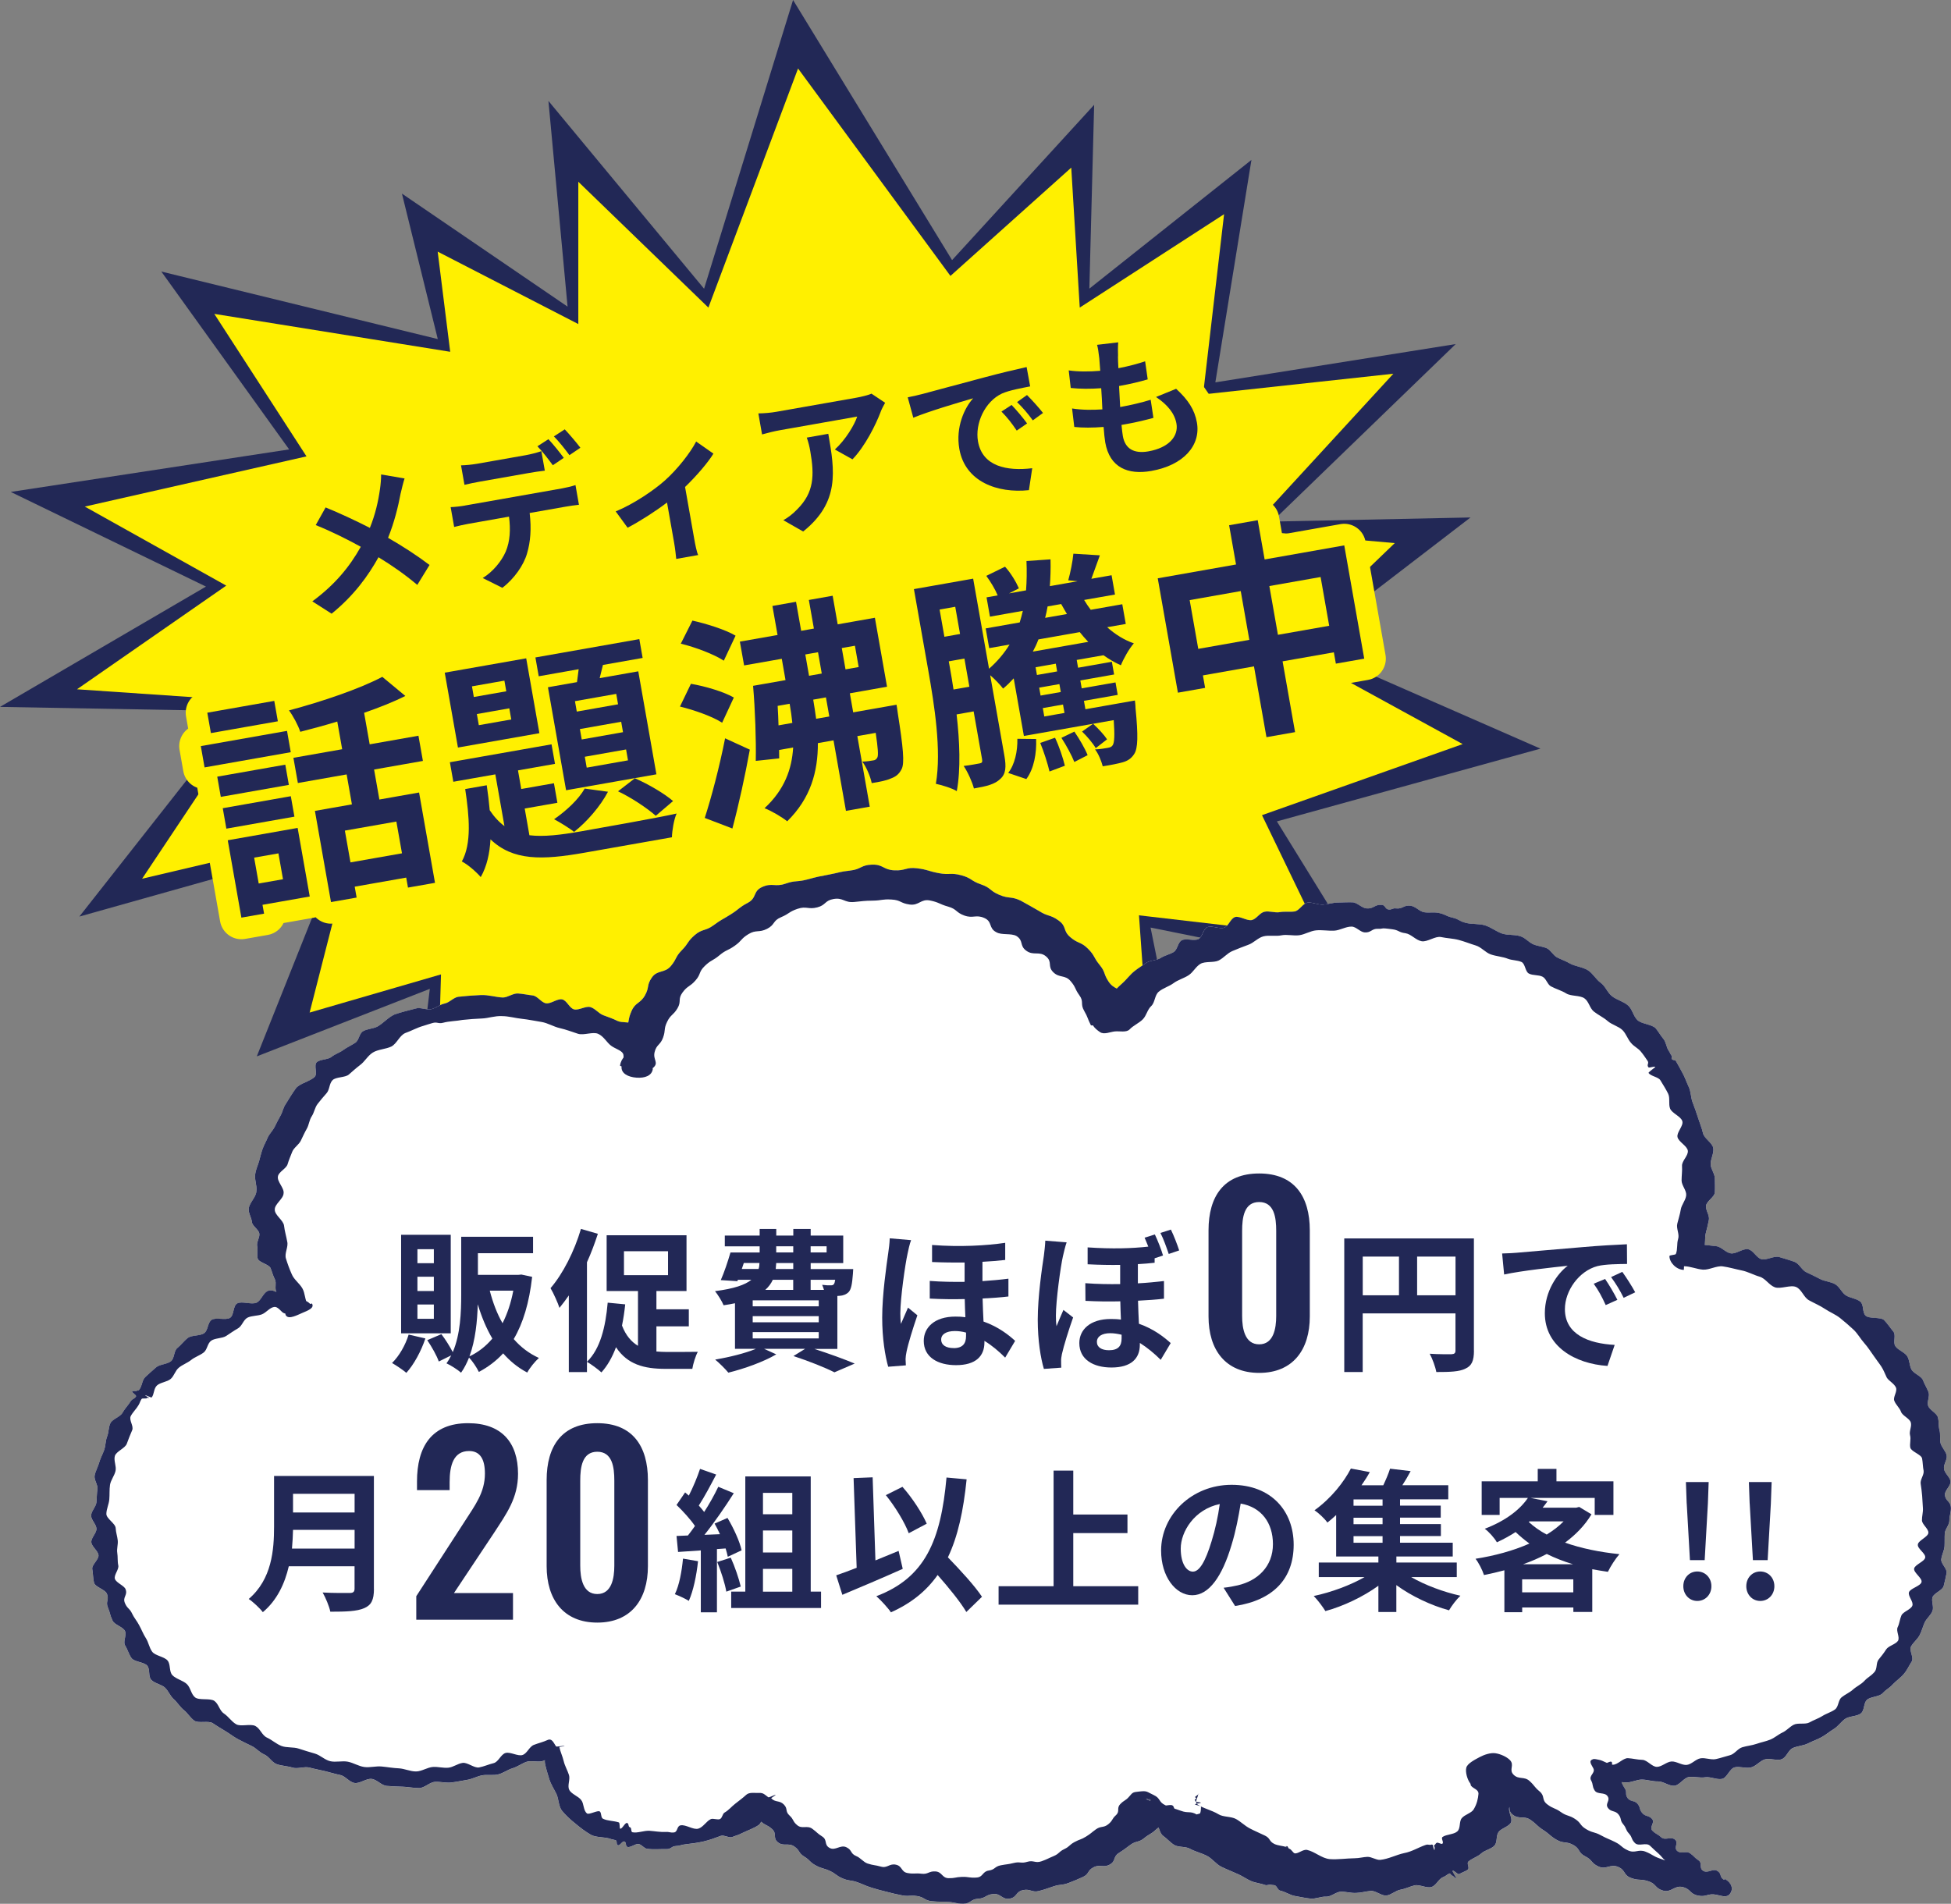 <?xml version="1.0" encoding="UTF-8"?><svg id="_レイヤー_2" xmlns="http://www.w3.org/2000/svg" viewBox="0 0 406.48 396.68"><rect x="0" y="0" width="406.48" height="396.68" fill="#808080" stroke="none"/><defs><style>.cls-1{fill:#fff;}.cls-2{fill:#222856;}.cls-3{fill:#fff000;}.cls-4{fill:none;stroke:#fff000;stroke-linecap:round;stroke-linejoin:round;stroke-width:9px;}</style></defs><g id="_レイヤー_1-2"><g><polygon class="cls-3" points="147.14 62.13 119.37 35.26 119.37 65.71 89.81 50.48 92.5 71.98 42.34 63.92 62.05 94.37 14.57 105.12 45.03 122.14 12.78 144.53 52.19 147.22 27.12 184.84 72.79 174.09 62.94 212.61 90.71 204.54 89.81 235 121.16 214.4 141.76 231.41 150.72 211.71 174.91 229.62 177.59 210.81 203.57 225.15 203.57 207.23 240.29 217.09 238.5 192 277.02 196.48 264.48 170.51 307.47 155.28 269.85 134.68 293.14 112.29 262.68 109.6 293.14 76.46 251.94 80.94 256.42 42.42 225.96 62.13 224.17 32.57 198.2 55.86 165.95 11.97 147.14 62.13"/><path class="cls-2" d="M85.14,242.8l4.41-36.76-36.05,14.07,17.76-44.52-54.73,15.39,33.66-42.79-50.19-.9,42.91-25.07L2.24,102.5l58-8.86-26.63-37.06,57.6,14.07-7.47-30.31,34.51,23.55-3.99-42.86,32.43,39.13L165.23,0l33.13,54.2,29.6-32.36-1,38.3,33.77-26.82-7.52,46.35,50.08-7.98-38.25,36.99,41.33-.86-34.65,26.61,49.22,21.56-54.91,15.16,19.34,31.33-45.66-9.21,6.45,31.89-41.48-16.47,4.23,26.27-30.45-22.38,.76,26.59-28.07-25.73-7.5,26.85-22.58-24.5-35.95,27.02Zm6.74-39.77l-.88,29.84,30.24-19.87,20.11,16.61,8.93-19.63,23.79,17.62,2.65-18.56,25.73,14.2v-17.48l36.62,9.82-1.77-24.86,37.83,4.4-12.2-25.27,41.81-14.81-36.76-20.13,22.61-21.75-30.27-2.67,29.98-32.62-39.64,4.31,4.37-37.55-30.07,19.46-1.77-29.16-25.17,22.56-31.75-43.22-18.68,49.82-27.1-26.22v29.65l-29.3-15.09,2.61,20.87-49.15-7.9,19.21,29.69-46.19,10.46,29.47,16.47-31.1,21.6,38.15,2.6-24.58,36.87,44.72-10.52-9.82,38.41,27.36-7.95Z"/></g></g><g id="_レイヤー_3"><g><path class="cls-1" d="M244.65,376.74c.31,1.31-.28,1.71-1.28,2.76-.99,1.05-1.48,.76-2.56,1.76-1.07,.99-1.31,.84-2.45,1.77-1.14,.94-1.63,.49-2.84,1.37-1.21,.88-1.15,.9-2.42,1.71-1.27,.82-.55,1.64-1.87,2.4-1.32,.75-2.01-.12-3.38,.57-1.37,.69-.87,1.43-2.29,2.05-1.42,.62-1.43,.66-2.89,1.21-1.46,.55-1.65,.23-3.14,.71-1.5,.48-1.48,.55-3.01,.96-1.53,.41-1.83-.5-3.38-.17-1.56,.33-1.22,1.53-2.8,1.78-1.58,.25-1.84-1.14-3.43-.97-1.63,.18-1.5,.89-3.14,.99-1.54,.09-1.52,1.03-3.06,1.04-1.65,0-1.68-.31-3.32-.39-1.61-.08-1.66,.02-3.25-.14-1.6-.16-1.49-.83-3.07-1.07-1.58-.24-1.69,.15-3.25-.17-1.56-.32-1.58-.33-3.11-.72-1.53-.4-1.57-.37-3.07-.84-1.5-.47-1.46-.58-2.93-1.12-1.47-.54-1.68-.21-3.12-.81-1.43-.6-1.27-.9-2.66-1.56-1.39-.66-1.61-.42-2.95-1.15-1.35-.73-1.11-1.05-2.4-1.84-1.29-.8-.85-1.25-2.08-2.11-1.23-.86-2.25,.05-3.41-.87-1.17-.93-.13-1.79-1.23-2.77-1.1-.99-1.47-.71-2.49-1.75-1.02-1.04-3.24-1.29-2.18-2.31,1.32-1.27,2.21-.14,3.91,.76,.87,.46-.2,.28-.9,.91-.49,.4-.63,1.17-1.13,1.55-1.05,.72-2.46,1.18-3.62,1.76-.56,.32-1.26,.47-1.86,.73-.59,.28-1.74-.46-2.37-.25-1.23,.46-2.34,.88-3.63,1.18-1.3,.3-2.48,.44-3.81,.6-1,.1-.93,.3-1.93,.35-1,.05-.96,.65-1.96,.65-1.34-.03-2.71,.11-4.03-.06-.66-.06-1.16-.9-1.82-1.01-.65-.1-1.63,.79-2.3,.62-.5-.12-.16-1-.66-1.14-.44-.12-.91,.92-1.34,.78-.43-.14-.07-.92-.5-1.06-.43-.13-.69-.13-1.01-.25-1.19-.46-2.98-.24-4.1-.86-1.11-.63-2.26-1.5-3.22-2.32-1-.78-2.08-1.78-2.85-2.73-.7-.97-.65-2.39-1.11-3.42-.5-1.03-1.16-2.04-1.49-3.07-.32-1.03-.64-2.08-.87-3.1-.24-1.04,.14-1.27-.07-2.3,1.46,.02,1.95-.95,2.93-.05-.98,.44-2.22,1.16-3.22,1.57-1.01,.4-2.5-.15-3.53,.21-1.03,.36-1.86,1.03-2.91,1.34-1.05,.31-1.92,1.02-2.99,1.28-1.07,.27-2.3-.01-3.38,.2-1.09,.22-2.05,.78-3.15,.95-1.1,.17-2.17,.42-3.28,.54-1.11,.12-2.25-.2-3.37-.13-1.12,.07-2.16,1.27-3.28,1.29-1.12,.02-2.26-.25-3.38-.28-1.12-.03-2.25-.09-3.37-.17-1.11-.08-2.06-1.34-3.17-1.46-1.11-.12-2.45,1.02-3.55,.85-1.1-.17-1.91-1.45-3-1.67-1.09-.21-2.1-.55-3.17-.8-1.08-.26-2.13-.44-3.19-.73-1.06-.3-2.52,.33-3.56,0-1.04-.34-2.29-.35-3.31-.73-1.02-.38-1.58-1.58-2.58-2.01-1-.42-1.66-1.31-2.63-1.77-.97-.46-1.9-.92-2.84-1.42-.94-.5-1.72-1.14-2.63-1.68-.91-.54-1.77-1.07-2.64-1.65-.88-.58-3.01,.09-3.85-.53-.84-.62-1.36-1.56-2.17-2.21-.8-.65-1.31-1.56-2.08-2.24-.76-.68-1.09-1.68-1.81-2.39-.72-.71-2.22-.92-2.89-1.66-.68-.74-.2-2.16-.83-2.94-.63-.77-2.69-.78-3.28-1.58-.58-.8-.81-1.8-1.33-2.62-.53-.82,.41-2.23-.06-3.07-.45-.86-2.16-1.24-2.57-2.13-.61-1.33-.42-1.39-.97-2.74-.52-1.28,.28-1.47-.17-2.77-.33-.99-2.43-1.43-2.71-2.36-.24-.91-.19-1.92-.37-2.83-.18-.92,1.42-2.04,1.29-2.96-.13-.92-1.42-1.75-1.49-2.67-.07-.93,1.09-1.88,1.07-2.81-.02-.92-1.14-1.84-1.11-2.77,.03-.92,1.01-1.8,1.1-2.72,.09-.92,.07-1.83,.21-2.75,.14-.92-.77-1.97-.58-2.88,.19-.91,.7-1.79,.95-2.69,.25-.9,.75-1.76,1.05-2.65,.3-.89,.25-1.88,.6-2.76s.27-1.92,.68-2.78c.41-.85,2.04-1.3,2.51-2.15,.46-.85,1.19-1.56,1.69-2.38,.38-.6,.74-.43,1.13-1.03,.19-.3-.97-.81-.78-1.11,.05-.07,.36,.06,.41,0,.07-.11,.41,.07,.48-.03,.13-.18,.37-.02,.51-.2,.7-.83,.59-2.01,1.32-2.71,.72-.69,1.5-1.35,2.24-2.01,.75-.67,2.35-.65,3.12-1.3,.77-.65,.54-2.13,1.34-2.76,.79-.63,1.37-1.48,2.18-2.09,.82-.62,2.57-.38,3.4-.99,.83-.61,.68-2.18,1.54-2.77,.86-.58,2.94,.14,3.83-.41,.88-.55,.58-2.5,1.51-3.02,.98-.53,2.96,.32,4.02-.15,1.01-.44,1.39-2.23,2.58-2.52,1.19-.31,2.7,1.16,4.27,1.4,1.59,.22,3.58,.4,4.42,1.51-1.44,1.46-1.92,1.23-4.07,1.84-.55-.71-1.08-1.45-1.58-2.19-.5-.73-1.01-1.47-1.46-2.23-.45-.76,.05-1.85-.32-2.63-.41-.78-.59-1.56-.91-2.36-.32-.81-2.43-1.17-2.68-1.99-.25-.82,.09-1.78-.12-2.61-.17-.84,.58-1.78,.45-2.62-.13-.84-1.48-1.58-1.55-2.42-.07-.85-.67-1.7-.66-2.55-.07-1.27,1.54-2.54,1.59-3.81,.2-1.26-.51-2.63-.19-3.87,.15-.84,.54-1.65,.77-2.47,.23-.82,.42-1.67,.71-2.48,.28-.81,.75-1.59,1.07-2.39,.36-.79,1.08-1.47,1.46-2.25,.39-.78,.77-1.56,1.21-2.32,.44-.76,.56-1.66,1.07-2.39,.69-1.13,1.4-2.29,2.19-3.38,.9-1.02,2.89-1.36,3.88-2.33,.62-.68-.26-2.41,.42-3.04,.68-.63,2.35-.51,3.07-1.11,.72-.6,1.76-.89,2.5-1.47,.78-.55,1.65-.94,2.45-1.47,.8-.53,.79-1.92,1.63-2.41,.83-.49,2.06-.51,2.94-.94,1.28-.71,2.24-1.92,3.59-2.54,1.41-.51,2.96-.85,4.43-1.25,.95-.32,2.3,.38,3.28,.13,.98-.25,1.76-.97,2.76-1.17,1-.2,1.81-1.23,2.82-1.4,1.54-.17,3.1-.29,4.69-.36,1.58-.08,3.23,.47,4.63,.51,1.02-.02,2.1-.9,3.12-.84,1.02,.06,2.06,.3,3.07,.41,1.02,.11,1.8,1.5,2.8,1.64,1.01,.14,2.32-1.01,3.32-.82,1,.18,1.54,1.86,2.53,2.09,.98,.23,2.41-.76,3.38-.48,1.02,.3,1.7,1.32,2.71,1.7,.98,.37,1.96,.69,2.91,1.17,.91,.46,2.62,.11,3.49,.71,.69,.48,0,2.16,.6,2.79,.57,.59,2.11,.65,2.53,1.37,.44,.74,.11,1.72,.29,2.55,.19,.83,.16,1.6,.07,2.41,0,.04,.41,.07,.41,.12-.16,1.47-1.64,2-3.4,1.88-1.77-.13-3.27-.89-3.12-2.35,0-.03-.33-.11-.32-.14,.29-1.9,1.35-1.76,1.75-3.65,.4-1.89-.98-2.14-.38-3.99,.6-1.85,.26-2.01,1.05-3.8,.79-1.79,1.81-1.49,2.78-3.22,.97-1.73,.29-2.06,1.43-3.71,1.14-1.65,2.68-.85,3.98-2.42,1.3-1.57,.83-1.8,2.28-3.29,1.45-1.48,1.08-1.74,2.66-3.12,1.59-1.38,2.23-.8,3.94-2.07,1.72-1.27,1.77-1.12,3.6-2.28,1.84-1.16,1.58-1.35,3.53-2.39,1.95-1.03,1-2.42,3.04-3.32,2.05-.9,2.67,.08,4.8-.67,2.14-.75,2.31-.28,4.53-.87,2.31-.62,2.25-.59,4.61-1.04,2.19-.41,2.1-.58,4.33-.82,2.32-.25,2.23-1.17,4.58-1.24,2.34-.07,2.31,1.08,4.65,1.19,2.33,.11,2.4-.71,4.71-.43,2.31,.28,2.24,.58,4.51,1.01,2.27,.44,2.48-.15,4.69,.44,2.21,.59,1.98,1.16,4.12,1.9,2.15,.73,1.77,1.32,3.84,2.19,2.07,.87,2.45,.24,4.46,1.21,1.29,.7,2.55,1.43,3.83,2.16,1.83,1.18,2.32,.71,4.07,1.98,1.75,1.27,.81,2.08,2.43,3.47,1.62,1.39,2.21,.92,3.69,2.41,1.48,1.5,1.08,1.73,2.39,3.33,1.31,1.6,.77,1.82,1.89,3.51,1.13,1.7,2.32,1.18,3.26,2.96,.94,1.78,3.38,2.32,2.42,4.09-.71,1.3-2.77-.19-4.47-.42-1.7-.23-1.51-.57-2.97-1.33,.87-.86,1.07-1.5,1.96-2.35,.89-.84,1.71-1.77,2.64-2.58,.93-.81,1.64-1.86,2.64-2.62,.74-.59,1.6-1.1,2.37-1.66,.77-.55,2.2-.48,3-1.01,.8-.52,1.87-.74,2.7-1.23,.83-.5,.84-1.99,1.69-2.46,.86-.47,2.57,.19,3.46-.24,.89-.43,.97-2.12,1.89-2.5,.92-.39,2.56,.46,3.5,.11,.94-.35,1.3-1.89,2.26-2.21,.97-.28,2.55,.88,3.53,.62,.98-.26,1.6-1.5,2.59-1.72,.99-.23,2.2,.27,3.2,.08,1-.18,2.05,0,3.06-.14,1.01-.13,1.77-1.76,2.78-1.86,1.01-.1,2.13,.49,3.15,.43,1.02-.06,2.04-.41,3.06-.43,1.02-.02,2.08-.08,3.09-.05,1.01,.03,1.93,1.2,2.95,1.27,1.53,.11,1.64-.86,3.17-.74,.76,.06,.66,.89,1.42,.97,.72,.07,.78-.32,1.5-.23,1.44,.18,1.6-.74,3.04-.56,1.13,.14,1.85,1.2,2.87,1.36,.99,.16,2.1-.08,3.07,.15,1.46,.32,1.36,.63,2.81,.97,1.45,.34,1.31,.71,2.75,1.08,1.27,.35,2.77,.14,4.03,.53,1.26,.39,2.28,1.25,3.51,1.69,1.23,.44,2.87,.16,4.07,.66,.91,.35,1.56,1.18,2.44,1.58,.88,.4,2.02,.46,2.9,.86,.85,.45,1.29,1.47,2.14,1.91,.85,.44,1.81,.75,2.62,1.24,1.11,.62,2.71,.74,3.77,1.42,1.06,.68,1.65,1.88,2.66,2.61,1.01,.73,1.38,2.04,2.36,2.8,.98,.77,2.44,1.11,3.35,1.93,.91,.82,1.06,2.16,1.92,3.02,.86,.86,3.04,.87,3.85,1.76,.56,.69,1.01,1.49,1.58,2.18,.59,.72,.61,1.73,1.08,2.43,.36,.52,.27,.57,.64,1.09,.19,.26-.15,.43,.04,.68,.22,.3,.69,.18,.83,.39,.46,.75,.84,1.53,1.27,2.29,.59,1.01,.93,2.09,1.42,3.13,.49,1.04,.41,2.22,.83,3.28,.41,1.07,.78,2.1,1.12,3.18,.34,1.08,.78,2.1,1.03,3.2,.25,1.1,1.97,2,2.14,3.11,.17,1.11-.63,2.31-.55,3.43,.07,.96,.86,1.9,.87,2.87,.01,.96,.06,1.95,0,2.91-.05,.96-1.71,1.81-1.83,2.77-.12,.96,.77,2,.59,2.95-.18,.95-.42,1.89-.66,2.83-.24,.94-.01,1.99-.32,2.92-.31,.93-1.86,2.38-2.24,3.29-1.71-1.23-2.09-1.64-2.95-3.37,1.11,0,3.25-.58,4.36-.52,1.11,.06,2.22,.21,3.32,.33,1.1,.11,1.97,1.34,3.07,1.5,1.09,.16,2.53-1.08,3.61-.86,1.08,.22,1.7,1.78,2.76,2.07,1.06,.28,2.7-.79,3.74-.44,1.03,.34,2.17,.62,3.18,1.01,1.01,.4,1.47,1.71,2.45,2.16,.98,.45,1.92,.91,2.87,1.41,.94,.5,2.27,.55,3.16,1.1,.9,.55,1.28,1.65,2.12,2.25,.85,.6,2.28,.69,3.07,1.35,.8,.65,.37,2.25,1.12,2.94,.75,.69,3.16,.21,3.86,.93s1.26,1.6,1.9,2.36c.64,.76-.13,2.27,.44,3.07,.55,.82,1.92,1.24,2.45,2.07,.52,.81,.44,1.86,.88,2.75,.46,.87,2.08,1.41,2.39,2.21,.53,1.29,.65,1.26,1.18,2.54,.31,.86-.37,1.99-.08,2.85,.29,.86,1.74,1.48,2.01,2.34,.27,.87,.11,1.85,.35,2.72,.24,.87,.03,1.83,.22,2.72,.24,.88,1.12,1.68,1.28,2.57,.16,.89-.73,1.91-.55,2.79,.11,.9,1.23,1.7,1.35,2.59,.12,.89-1.22,1.89-1.17,2.79,.09,1.35,1.16,1.3,1.25,2.65,.06,.9-.34,1.83-.32,2.73,.03,.91-.91,1.78-.96,2.69-.05,.9,0,1.8-.05,2.71-.09,.91-.56,1.75-.68,2.66-.13,.9,1.27,1.97,1.11,2.88-.17,.9-.38,1.82-.61,2.71-.22,.89-2.04,1.47-2.33,2.35-.26,.89,.33,1.96,0,2.84-.32,.88-1.25,1.56-1.64,2.43-.38,.86-.59,1.75-1.03,2.6-.43,.85-1.28,1.48-1.76,2.31-.54,.83,.64,2.38,.1,3.2-.53,.81-.94,1.77-1.61,2.56-.63,.78-1.64,1.46-2.29,2.16-.97,1.03-1.2,.89-2.18,1.91-.71,.73-2.49,.67-3.23,1.34-.76,.69-.47,2.2-1.28,2.84-.81,.65-2.42,.53-3.28,1.14-.85,.6-1.39,1.48-2.28,2.05-.89,.55-1.67,1.21-2.58,1.73-.92,.52-1.96,.86-2.9,1.34-.95,.48-2.17,.51-3.14,.95-.97,.44-1.29,1.92-2.29,2.32-.99,.4-2.57-.29-3.59,.06-1.02,.35-1.72,1.34-2.77,1.64-1.04,.3-2.4-.26-3.46,0-1.06,.26-1.57,2.19-2.64,2.41-1.07,.22-2.42-.51-3.51-.34-1.08,.18-2.26-.19-3.35-.06-1.09,.13-1.99,1.76-3.09,1.83-1.1,.08-2.3-.94-3.41-.91-1.11,.03-2.19-.36-3.3-.38-1.11-.02-2.24,.66-3.34,.59-1.1-.07-2.22-.11-3.32-.22-1.1-.11-1.63-.22-2.72-.38,1.15-1.88,.24-2.84,2.58-3.67,1.1-.39,.15,1.22,.64,2.12,.49,.9,1.07,.68,1.6,1.57,.53,.89,.39,.94,.96,1.81,.57,.87-.02,1.16,.59,2.02,.61,.85,1.46,.42,2.11,1.25,.65,.83,.25,1.05,.94,1.87,.69,.81,1.3,.43,2.03,1.22,.73,.79-.66,1.72,.1,2.48,.77,.76,1.02,.63,1.82,1.36,.81,.74,2.03-.23,2.87,.48,.84,.71-.36,1.72,.51,2.4,.87,.68,1.8-.16,2.7,.5,.9,.66,.75,.78,1.68,1.41,.93,.63,.03,1.6,.99,2.2,.96,.6,1.96-.55,2.95,.02,.98,.56,.38,1.3,1.38,1.85,.04,.02,.19-.17,.23-.15,1.3,.72,1.85,2.03,.99,3.11-.67,.84-1.72,.37-2.84,.15-1.78-.35-2.04,.56-3.8,.18-1.77-.38-1.42-1.33-3.16-1.77-1.74-.44-2.4,1.23-4.12,.73-1.72-.5-1.34-1.38-3.04-1.94-1.69-.56-1.96-.07-3.62-.69-1.66-.62-1.08-1.63-2.71-2.31-1.63-.68-2.48,.66-4.08-.08-1.6-.73-1.2-1.34-2.76-2.12-1.56-.78-.97-1.54-2.49-2.37-1.52-.83-2.02-.21-3.5-1.09-1.48-.88-1.3-1.08-2.74-2.01-1.44-.94-1.24-1.11-2.63-2.1-1.39-.98-2.4-.06-3.73-1.09-1.34-1.03-.07-2.12-1.35-3.2-1.29-1.08-2.1-.42-3.33-1.55-1.23-1.12-1.58-.9-1.56-2.41,.02-1.32,.44-.96,1.67-1.79,1.23-.83,.9-1.59,2.43-1.96,.86,.86,2,2.17,2.43,3.22,.44,1.09-.15,2.31-.18,3.38-.01,1.02-.59,1.85-.84,2.78-.27,.99,.79,2.31,.33,3.18-.45,.84-2.04,1.19-2.58,1.97-.55,.79-.19,2.06-.82,2.79-.64,.73-2.04,.97-2.77,1.65-.72,.67-1.79,.98-2.59,1.61-.63,.47,.35,1.39-.3,1.84-.51,.32-1.19,.55-1.7,.85-.31,.17-1.06-.83-1.37-.68-.16,.08,.87,1.48,.71,1.56-.16,.08-.67-.63-.83-.55-.09,.04-.41-.51-.5-.47-.73,.3-.62,.47-1.35,.77-.98,.37-1.44,1.76-2.44,2.06-1.01,.31-2.49-.57-3.51-.34-1.01,.25-1.91,.72-2.93,.9-1.03,.18-1.9,1.07-2.93,1.22-1.03,.12-2.25-1.05-3.29-.96-1.03,.09-2.01,.39-3.05,.42-1.04,.05-2.04-.25-3.08-.27-1.04-.01-2.12,1.09-3.16,1.05-1.05-.07-2.21,.51-3.26,.4-1.04-.11-2.12-.35-3.16-.53-1.02-.14-2.04-.89-3.13-1.12-.56-.12-.69-1.01-1.18-1.13-.35-.09-.38,0-.73-.1-.39-.1-.9,.16-1.16,.07-1.01-.37-2.11-.46-2.98-.83-.93-.4-1.71-.98-2.63-1.4-1.18-.54-2.4-1.01-3.56-1.57-1.16-.56-1.88-1.7-3.03-2.29-1.13-.59-2.48-.89-3.6-1.51-.86-.49-2.38-.25-3.23-.77-.82-.51-1.47-1.3-2.3-1.89-.84-.62-.76-1.99-1.64-2.89-.22-.23-1.07-.05-1.3-.37-.17-.23,.75-.67,.59-.9-.12-.2-.5-.21-.6-.42-.05-.11,.39-.25,.34-.37-.07-.22-1.59,.11-1.65-.11-.06-.22,.62-.35,.57-.57-.02-.11-1.14,0-1.16-.11-.01-.13,1.56-.37,1.57-.51,0-.29,.42-.43,.5-.72,.04-.14,.08-.2,.13-.33,.04-.1-.62-.28-.57-.38,.01-.03,.61,.2,.63,.17,.07-.14-1.15-.21-.98-.15,1.42,.45,1.25,1,2.73,1.3,1.7,.35,2.81-.68,3.11,.56Z"/><path class="cls-2" d="M249.48,378.08c.15,.09,.78,.71,.7,.85,0-.01-1.52-.52-1.47-.6,.07-.13,.35-.03,.42-.16,.09-.18,.86-.19,.93-.39,.13-.4,.16-.92,.16-1.32,0-.2-1.24-.35-1.26-.52-.01-.1,1.24-.2,1.23-.31-.02-.14-1.06-.13-1.1-.26s-.11-.21-.17-.34c-.04-.1,.36-.22,.32-.31-.06-.12-.18-.17-.27-.27-.03-.05,.85-.65,.82-.68-.09-.08-.21,.2-.19,.23,.1,.15-.73,1.49-.22,1.9,1.09,.85,3.08,1.26,4.51,2.14,.97,.6,2.63,.41,3.65,.99,1.01,.57,1.8,1.39,2.84,1.94,1.03,.55,2.13,.99,3.18,1.51,1.18,.58,.77,1.16,1.96,1.74,.76,.36,1.83,.39,2.39,.62,.09,.04,.1,.04,.16,.07,.01,0,0-.04,0-.04,.04,.01-.45-.01-.27,.04,.01,0,.17-.35,.18-.34,.02,0-.11,.32-.09,.33,.04,.01,.16-.27,.21-.25,.34,.1,.19,.45,.53,.56,.43,.12,.78,.88,1.1,.95,.69,.16,1.71-.86,2.57-.71,1.6,.34,3.02,1.74,4.72,1.92,1.71,.13,3.5-.16,5.25-.18,.87,0,1.73-.25,2.6-.29,.87-.04,1.83,.69,2.7,.63,1.72-.18,3.33-1.06,4.97-1.41,1.67-.31,3-1.21,4.51-1.71,.56-.19,.71,.12,1.26-.08,.07-.02,.13,.1,.2,.07,.06-.03,.17,1.16,.39,1.05,.01,0-.06-.11-.05-.12,.02,0,.04,.02,.06,.01,.04-.02-.08-.19-.04-.21,.16-.07-.2-.61-.04-.68,.32-.15,.19-.32,.51-.48,.23-.14,.91,.33,1.14,.21,.45-.28-.35-1.13,.08-1.43,.8-.56,2.34-.49,3.07-1.16,.72-.66,.32-2.04,.93-2.76,.63-.75,2.02-1.05,2.47-1.82,.69-1.13,.92-2.29,1-3.21,.07-.93-1.04-1.07-1.55-1.72-.15-.19,0-.27-.15-.47-.64-.83-1.07-2.41-.83-3.3s1.82-1.68,2.81-2.21c.92-.49,2.23-.93,3.23-.79,1.02,.14,2.36,.72,3.04,1.42,1.04,1.08-.3,2,.77,3.06,1.07,1.07,2.19,.28,3.32,1.3,1.13,1.03,.92,1.19,2.1,2.18,1.18,.99,.35,1.73,1.58,2.68,1.23,.95,1.56,.7,2.84,1.61,1.28,.91,1.63,.58,2.96,1.44,1.33,.87,.95,1.31,2.32,2.13,1.37,.82,1.66,.51,3.07,1.28,1.42,.77,1.5,.68,2.95,1.4,1.46,.72,1.23,1.09,2.72,1.76,1.49,.67,2.13-.36,3.65,.26,1.53,.62,1.37,.85,2.93,1.41,1.56,.56,1.54,.57,3.13,1.08,1.59,.51,1.12,1.61,2.73,2.07,1.61,.45,2.1-.79,3.73-.4,1.64,.4,1.49,.37,2.45,1.53,.75,.9-.71,.3-1.21,1.31s.91,1.33-.35,1.64c-1.25,.31-1.05,.33-2.1-.31-1.05-.64-1.36-.33-2.38-1.01-1.02-.67-.35-1.36-1.33-2.06-.98-.7-.55-1.08-1.5-1.81-.95-.73-.94-.71-1.85-1.47-.91-.76-.75-.85-1.62-1.64-.88-.79-.86-.76-1.7-1.57-.84-.81-2.37,.24-3.18-.6-.81-.84-.45-1.09-1.22-1.95-.78-.86-.46-1.06-1.2-1.94-.74-.88-.28-1.13-.97-2.03-.7-.9-1.56-.46-2.22-1.38-.65-.92,.56-1.48-.06-2.42-.61-.94-2.15-.28-2.72-1.24-.57-.96-.21-1.12-.74-2.1-.52-.98,.98-1.51,.48-2.49-.41-.8-1.06-1.55-.09-1.89,.35-.12,.82,.04,1.17,.1,1,.15,1.91,.93,2.92,1.04,1.01,.11,2.21-1.43,3.23-1.36,1.01,.06,1.97,.33,2.98,.35,1.02,.02,2.03,1.49,3.05,1.46,1.02-.02,2-1.05,3.02-1.12,1.02-.07,2.19,.83,3.2,.71,1.01-.12,1.85-1.2,2.85-1.37,1-.17,2.22,.38,3.21,.16,.99-.21,1.96-.56,2.94-.81,.98-.25,1.6-1.38,2.57-1.66,.96-.29,2-.37,2.94-.7,.94-.33,1.96-.51,2.88-.89,.92-.37,1.63-1.05,2.53-1.47,.89-.41,1.49-1.19,2.36-1.63,.87-.45,2.43,0,3.27-.48,.84-.48,1.86-.81,2.67-1.32,.8-.52,1.88-.82,2.65-1.38,.77-.56,.65-1.94,1.37-2.53,.73-.59,1.69-.99,2.37-1.61,.69-.63,1.67-1.07,2.3-1.73,.97-1.03,1.22-.88,2.18-1.92,.63-.69,.3-1.9,.86-2.6,.57-.68,1.11-1.38,1.59-2.13,.48-.74,1.98-1.05,2.46-1.79,.43-.77-.46-2.05-.07-2.83,.39-.78,.43-1.65,.78-2.45,.35-.79,1.99-1.23,2.28-2.04,.29-.81-.94-1.96-.71-2.78,.26-.82,2.42-1.29,2.62-2.13,.2-.83-1.69-1.97-1.54-2.81,.15-.84,2.2-1.47,2.31-2.32,.11-.84-1.63-1.82-1.54-2.67,.04-.85,2.16-1.61,2.2-2.47,.04-.85-1.31-1.73-1.34-2.58-.02-.85,.26-1.71,.2-2.56-.09-1.28-.07-1.28-.16-2.56-.06-.85-.19-1.7-.31-2.55-.12-.85,.73-1.81,.62-2.66-.18-.84-.16-1.72-.32-2.57-.16-.84-2.21-1.41-2.45-2.24-.19-.84,.18-1.77-.06-2.61-.23-.83,.41-1.85,.15-2.68-.26-.83-1.74-1.38-2.03-2.2-.28-.82-1.11-1.48-1.4-2.3-.33-.73,.7-1.95,.34-2.76-.36-.82-1.49-1.38-1.91-2.07-.37-.75-.64-1.54-1.12-2.28-.47-.72-1.03-1.4-1.51-2.12-.69-.94-1.28-1.92-2.07-2.8-.79-.89-1.34-1.94-2.21-2.77-.88-.83-1.82-1.63-2.77-2.4-.94-.77-2.19-1.26-3.22-1.95-1.03-.69-2.21-1.18-3.31-1.79-1.1-.61-1.5-2.24-2.67-2.76-1.16-.52-3.24,.49-4.45,.05-1.21-.45-1.93-1.85-3.18-2.21-1.25-.36-2.44-1.05-3.73-1.3-1.29-.26-2.61-.66-3.92-.84-1.31-.18-2.81,.77-4.14,.68-1.32-.1-2.61-.7-3.94-.71-.01,0-.03,.76-.04,.76-1.57-.02-3.02-1.57-3-2.87,0-.25,1.25-.22,1.34-.45,.4-.97,.15-2.14,.47-3.12,.32-.99-.42-2.17-.18-3.17,.24-1,.57-1.96,.73-2.97,.16-1.01,1.05-1.96,1.13-2.98,.08-1.02-.97-2.06-.96-3.08,0-1.02,.16-2.01,.09-3.03-.07-1.02,1.36-2.16,1.21-3.17-.15-1.01-1.93-1.83-2.15-2.83-.22-1.01,1.3-2.34,1-3.33-.3-.99-2.15-1.63-2.54-2.6-.38-.97,.04-2.19-.42-3.13-.46-.95-1.07-1.87-1.61-2.78-.4-.69-2.04-.85-2.46-1.53-.09-.14,1.44-1.2,1.4-1.23-.19-.26-1.26,.29-1.45,.03-.38-.52,.21-.8-.16-1.32-.48-.71-.94-1.39-1.45-1.99-.53-.63-1.41-1.04-1.94-1.68-.76-.81-1.04-1.95-1.84-2.74-.8-.78-2.22-1.12-3.07-1.87-.85-.75-1.95-1.26-2.85-1.96-.91-.7-1.06-2.12-2-2.78-.94-.67-2.8-.4-3.79-1.02-.99-.62-2.19-.93-3.23-1.5-.75-.46-.93-1.6-1.73-2-.8-.4-2-.22-2.79-.63-.82-.36-.76-2.06-1.58-2.43-.82-.37-1.93-.33-2.78-.65-1.12-.46-2.45-.52-3.6-.92-1.15-.4-1.98-1.52-3.15-1.87-1.17-.35-2.33-.83-3.51-1.14-1.17-.32-2.51-.35-3.71-.61-1.2-.26-2.84,1.07-4.04,.87-1.23-.21-2.18-1.49-3.38-1.67-1.44-.18-1.36-.66-2.8-.83-.72-.08-.74-.11-1.46-.17-.68-.06-.73,.13-1.41,.08-1.36-.09-1.45,.84-2.82,.75-.91-.05-1.78-1.19-2.71-1.21-1.23-.03-2.48,.81-3.7,.85-1.23,.05-2.48-.18-3.7-.07-1.22,.11-2.33,.86-3.54,1.02-1.2,.16-2.53-.22-3.71,.02-1.18,.25-2.61-.09-3.77,.22-1.16,.32-2.02,1.38-3.15,1.76-1.11,.41-2.22,.84-3.3,1.3-1.08,.46-1.8,1.44-2.84,1.96-1.04,.51-2.81,.12-3.8,.7-.99,.59-1.5,1.74-2.46,2.37-.96,.63-2.23,.97-3.14,1.65-.91,.68-2.23,1.05-3.08,1.78-.88,.71-.76,2.24-1.58,3-.82,.76-.97,1.97-1.75,2.76-.78,.79-1.99,1.29-2.74,2.09-.66,.71-2.09,.33-3.08,.43-.99,.1-2.22,.71-3.07,.16-.54-.35-1.2-.89-1.45-1.37-.05-.11-.43,.02-.48-.08-.77-1.51-.56-1.55-1.41-3.02-.85-1.48,.02-1.84-1-3.24-1.01-1.41-.68-1.62-1.83-2.95-1.15-1.34-2.31-.58-3.59-1.83-1.28-1.26-.11-2.13-1.51-3.3-1.4-1.17-2.59-.09-4.1-1.17-1.51-1.08-.5-2.09-2.08-3.09-1.11-.61-3.07-.13-4.16-.77-1.7-.86-.77-2.21-2.53-2.98-1.76-.77-2.31,.15-4.14-.5-1.83-.66-1.51-1.33-3.4-1.87-1.88-.53-1.82-.87-3.75-1.27-1.93-.4-2.29,1.1-4.25,.84-1.96-.26-1.81-.93-3.78-1.04-1.97-.12-1.95,.2-3.92,.23-1.97,.03-1.91,.1-3.87,.28-2.05,.2-2.28-.97-4.3-.62-1.85,.32-1.57,1.27-3.38,1.74-1.9,.49-2.25-.32-4.1,.3-1.85,.62-1.67,1-3.45,1.75-1.78,.75-1.21,1.55-2.91,2.42-1.71,.87-2.27,.12-3.89,1.11-1.62,.99-1.29,1.31-2.82,2.4-1.52,1.09-1.8,.82-3.22,2.01-1.42,1.19-1.75,.95-3.06,2.23-1.31,1.27-.74,1.65-1.92,3-1.18,1.36-1.67,1.09-2.71,2.52-1.04,1.43-.17,1.81-1.06,3.31-.9,1.49-1.42,1.27-2.16,2.82-.74,1.55-.26,1.66-.83,3.26-.57,1.6-1.38,1.41-1.77,3.05-.39,1.63,1.03,2.19-.41,3.34-1.16,.93-1.71,.57-3.31,.45-1.6-.12-1.68-.36-3.17-.86,.1-.81,.71-1.97,.28-2.7-.38-.64-1.65-.98-2.46-1.59-.89-.66-1.52-1.95-2.69-2.47-1.09-.49-2.99,.37-4.19-.01-1.27-.4-2.46-.88-3.8-1.18-1.32-.3-2.49-1.07-3.84-1.29-1.36-.21-2.72-.51-4.07-.65-1.37-.14-2.75-.56-4.13-.56-1.51-.08-2.82,.44-4.14,.49-1.32,.05-2.74,.16-4.08,.3-1.33,.26-2.78,.24-4.08,.6-.98,.25-1.18-.23-2.15,.04-.97,.26-.98,.32-1.94,.6-1.3,.36-2.54,1.07-3.8,1.51-1.19,.56-1.69,2.14-2.83,2.78-1.18,.58-2.82,.59-3.91,1.28-1.09,.69-1.66,1.9-2.7,2.64-.81,.62-1.52,1.27-2.28,1.93-.76,.66-2.69,.47-3.39,1.17-.71,.7-.59,1.97-1.24,2.71-.65,.74-1.29,1.48-1.88,2.25-.59,.77-.69,1.77-1.22,2.57-.53,.8-.56,1.77-1.03,2.59-.47,.83-.83,1.63-1.24,2.48-.4,.85-1.47,1.47-1.8,2.34-.34,.87-.71,1.72-.97,2.6-.27,.89-1.8,1.55-1.99,2.45-.3,1.12,1.37,2.49,1.16,3.62-.05,1.14-1.89,2.23-1.83,3.37-.04,1.14,1.8,2.21,1.93,3.35,.13,1.13,.46,2.19,.66,3.31,.28,1.11-.61,2.42-.27,3.52,.34,1.1,.74,2.21,1.22,3.28,.43,1.09,1.62,1.91,2.21,2.95,.59,1.03,.49,2.35,1.12,3.37,.04,.07,.83-.27,.88-.2,.57,.92-.86,1.45-1.97,1.92-1.06,.45-2.82,1.42-3.43,.59-.31-.42,.12-.36-.42-.51-.54-.13-1.23-1.48-2.11-1.29-.91,.15-1.6,1.18-2.54,1.54-.88,.33-2.06,.25-2.93,.66-.9,.44-1.14,1.75-2.02,2.25-.87,.49-1.63,1.05-2.47,1.59-.84,.53-2.3,.41-3.11,.98-.81,.57-.8,1.89-1.58,2.47-.78,.6-1.84,.93-2.6,1.55-.77,.62-1.82,.98-2.57,1.61-.75,.63-.95,1.67-1.67,2.32-.72,.65-2.21,.73-2.9,1.4-.68,.66-.54,1.83-1.08,2.47-.09,.1-1.3-.55-1.38-.44-.02,.02,.85,.53,.86,.52-.05,.08-.37-.06-.41,.01-.19,.3-1.01-.04-1.19,.26-.37,.6-.26,.65-.62,1.26-.45,.79-1.23,1.5-1.63,2.3-.4,.8,.68,2.08,.31,2.91-.4,.94-.78,1.86-1.12,2.82-.34,.96-2.21,1.59-2.49,2.56-.28,.97,.36,2.13,.14,3.11-.21,.98-1,1.92-1.15,2.91-.15,.99-.06,2.03-.15,3.03-.08,1-.6,2.02-.61,3.01-.02,1,1.89,1.98,1.94,2.98,.04,.87,.34,1.69,.43,2.55,.09,.87-.24,1.74-.1,2.6,.14,.86,.02,1.74,.21,2.6,.19,.86-.95,1.98-.7,2.82,.27,.82,1.95,1.41,2.22,2.15,.49,1.29-.67,1.61-.14,2.88,.5,1.2,.99,1.07,1.53,2.26,.37,.79,1.01,1.53,1.42,2.32,.5,.9,.86,1.87,1.42,2.74,.57,.87,.69,1.99,1.32,2.83,.63,.84,2.5,1.01,3.19,1.82,.69,.81,.28,2.31,1.03,3.08,.74,.77,2.19,1.09,2.98,1.82,.8,.74,.87,2.08,1.72,2.78,.85,.7,3.16,.1,4.05,.76,.9,.66,1.05,2.02,1.99,2.63,.94,.62,1.54,1.64,2.52,2.21,.98,.57,2.99-.16,4.01,.37,1.02,.53,1.37,1.94,2.42,2.42,1.05,.48,1.91,1.3,2.99,1.73,1.08,.43,2.54,.19,3.64,.57,1.1,.38,2.23,.69,3.36,1.03,1.13,.33,2.02,1.3,3.17,1.58,1.15,.28,2.53-.12,3.69,.11,1.17,.23,2.22,.93,3.4,1.1,1.18,.17,2.46-.22,3.65-.1,1.19,.11,2.36,.33,3.56,.38,1.2,.06,2.39,.66,3.59,.65,1.2,0,2.37-.87,3.56-.94,1.05-.06,2.13,.26,3.17,.16,1.04-.1,1.95-.86,2.98-1,1.03-.15,2.42,1.13,3.44,.94,1.02-.19,2.02-.65,3.02-.89,1.01-.24,1.5-1.84,2.49-2.12,.99-.28,2.57,.74,3.54,.42,.97-.33,1.39-1.72,2.34-2.1,.95-.37,1.96-.6,2.87-1.02,.92-.42,1.25,.57,1.76,1.32,.1,.16,1.73-.22,1.77-.05,0,.01-1.08,.17-1.08,.18,.21,1,.68,1.96,.91,2.94,.23,1,.8,1.94,1.1,2.9,.3,.95-.38,2.2,.05,3.07,.4,.89,1.93,1.36,2.49,2.14,.62,.75,.41,2.18,1.22,2.8,.38,.33,2.21-.7,2.65-.42,.41,.3,.19,1.27,.67,1.52,.96,.48,2.24,.41,3.31,.77,.23,.08,.14,1.28,.27,1.3,.44,.12,1.01-1.31,1.45-1.18,.44,.12,.16,.79,.61,.9,.39,.09,.12,.94,.51,1.03,1,.23,2.4-.37,3.51-.31,1.12,.08,2.28,.3,3.4,.25,.84-.06,.9,.19,1.73,.1,.83-.1,.56-1.34,1.39-1.48,1.09-.21,2.67,1.01,3.71,.68,1.04-.32,1.64-1.56,2.61-1.99,.5-.19,1.44,.24,1.9-.01,.47-.23,.49-1.06,.92-1.33,.9-.51,1.48-1.28,2.27-1.88,.78-.62,1.55-1.17,2.26-1.83,.64-.6,1.81-.35,2.7-.39,.89-.05,1.18,.37,1.9,.9,.17,.12,1.41-.62,1.54-.48,.02,.02-.96,.65-.94,.68,.87,.94,1.73,.38,2.63,1.3,.91,.92,.22,1.41,1.18,2.29,.96,.88,.61,1.2,1.63,2.04,1.02,.84,2.04-.05,3.12,.73,1.08,.79,.94,.89,2.08,1.62,1.14,.73,.32,1.7,1.52,2.37,1.2,.67,2.25-.74,3.5-.14,1.25,.59,.77,1.29,2.05,1.84,.87,.33,1.48,1.24,2.36,1.55,1.34,.43,1.44,.27,2.8,.65,1.36,.38,1.75-.71,3.13-.4,1.38,.31,1.03,1.5,2.43,1.74,1.39,.24,1.48-.03,2.89,.14,1.4,.17,1.5-.57,2.91-.48,1.41,.1,1.34,1.39,2.75,1.41,1.34,.02,1.39-.22,2.72-.27,1.54-.05,1.62,.26,3.15,.13,1.32-.11,1.16-1.26,2.47-1.45,1.38-.2,1.18-.84,2.54-1.1,1.36-.26,1.33-.15,2.68-.48,1.34-.33,1.49,.16,2.81-.24,1.31-.4,1.67,.35,2.96-.11,1.28-.46,1.26-.55,2.51-1.07,1.24-.52,1.02-.88,2.23-1.46,1.2-.58,.99-.85,2.15-1.48,1.16-.63,1.29-.45,2.4-1.14,1.1-.69,1.02-.76,2.06-1.51,1.04-.75,1.59-.26,2.57-1.06,.98-.79,.68-1.05,1.6-1.89,.91-.84,.05-1.42,.9-2.3,.84-.88,1.09-.67,1.87-1.59,.77-.91,.77-.89,2.11-1.04,1.68-.19,1.5,.05,2.98,.73,1.49,.68,.97,1.46,2.46,2.14,1.49,.68,1.63,.56,3.19,1.14,1.58,.59,1.95-.02,3.34,.79Zm-4.83-1.35c.31,1.31-.28,1.71-1.28,2.76-.99,1.05-1.48,.76-2.56,1.76-1.07,.99-1.31,.84-2.45,1.77-1.14,.94-1.63,.49-2.84,1.37-1.21,.88-1.15,.9-2.42,1.71-1.27,.82-.55,1.64-1.87,2.4-1.32,.75-2.01-.12-3.38,.57-1.37,.69-.87,1.43-2.29,2.05-1.42,.62-1.43,.66-2.89,1.21-1.46,.55-1.65,.23-3.14,.71-1.5,.48-1.48,.55-3.01,.96-1.53,.41-1.83-.5-3.38-.17-1.56,.33-1.22,1.53-2.8,1.78-1.58,.25-1.84-1.14-3.43-.97-1.63,.18-1.5,.89-3.14,.99-1.54,.09-1.52,1.03-3.06,1.04-1.65,0-1.68-.31-3.32-.39-1.61-.08-1.66,.02-3.25-.14-1.6-.16-1.49-.83-3.07-1.07-1.58-.24-1.69,.15-3.25-.17-1.56-.32-1.58-.33-3.11-.72-1.53-.4-1.57-.37-3.07-.84-1.5-.47-1.46-.58-2.93-1.12-1.47-.54-1.68-.21-3.12-.81-1.43-.6-1.27-.9-2.66-1.56-1.39-.66-1.61-.42-2.95-1.15-1.35-.73-1.11-1.05-2.4-1.84-1.29-.8-.85-1.25-2.08-2.11-1.23-.86-2.25,.05-3.41-.87-1.17-.93-.13-1.79-1.23-2.77-1.1-.99-1.47-.71-2.49-1.75-1.02-1.04-3.24-1.29-2.18-2.31,1.32-1.27,2.21-.14,3.91,.76,.87,.46-.2,.28-.9,.91-.49,.4-.63,1.17-1.13,1.55-1.05,.72-2.46,1.18-3.62,1.76-.56,.32-1.26,.47-1.86,.73-.59,.28-1.74-.46-2.37-.25-1.23,.46-2.34,.88-3.63,1.18-1.3,.3-2.48,.44-3.81,.6-1,.1-.93,.3-1.93,.35-1,.05-.96,.65-1.96,.65-1.34-.03-2.71,.11-4.03-.06-.66-.06-1.16-.9-1.82-1.01-.65-.1-1.63,.79-2.3,.62-.5-.12-.16-1-.66-1.14-.44-.12-.91,.92-1.34,.78-.43-.14-.07-.92-.5-1.06-.43-.13-.69-.13-1.01-.25-1.19-.46-2.98-.24-4.1-.86-1.11-.63-2.26-1.5-3.22-2.32-1-.78-2.08-1.78-2.85-2.73-.7-.97-.65-2.39-1.11-3.42-.5-1.03-1.16-2.04-1.49-3.07-.32-1.03-.64-2.08-.87-3.1-.24-1.04,.14-1.27-.07-2.3,1.46,.02,1.95-.95,2.93-.05-.98,.44-2.22,1.16-3.22,1.57-1.01,.4-2.5-.15-3.53,.21-1.03,.36-1.86,1.03-2.91,1.34-1.05,.31-1.92,1.02-2.99,1.28-1.07,.27-2.3-.01-3.38,.2-1.09,.22-2.05,.78-3.15,.95-1.1,.17-2.17,.42-3.28,.54-1.11,.12-2.25-.2-3.37-.13-1.12,.07-2.16,1.27-3.28,1.29-1.12,.02-2.26-.25-3.38-.28-1.12-.03-2.25-.09-3.37-.17-1.11-.08-2.06-1.34-3.17-1.46-1.11-.12-2.45,1.02-3.55,.85-1.1-.17-1.91-1.45-3-1.67-1.09-.21-2.1-.55-3.17-.8-1.08-.26-2.13-.44-3.19-.73-1.06-.3-2.52,.33-3.56,0-1.04-.34-2.29-.35-3.31-.73-1.02-.38-1.58-1.58-2.58-2.01-1-.42-1.66-1.31-2.63-1.77-.97-.46-1.9-.92-2.84-1.42-.94-.5-1.72-1.14-2.63-1.68-.91-.54-1.77-1.07-2.64-1.65-.88-.58-3.01,.09-3.85-.53-.84-.62-1.36-1.56-2.17-2.21-.8-.65-1.31-1.56-2.08-2.24-.76-.68-1.09-1.68-1.81-2.39-.72-.71-2.22-.92-2.89-1.66-.68-.74-.2-2.16-.83-2.94-.63-.77-2.69-.78-3.28-1.58-.58-.8-.81-1.8-1.33-2.62-.53-.82,.41-2.23-.06-3.07-.45-.86-2.16-1.24-2.57-2.13-.61-1.33-.42-1.39-.97-2.74-.52-1.28,.28-1.47-.17-2.77-.33-.99-2.43-1.43-2.71-2.36-.24-.91-.19-1.92-.37-2.83-.18-.92,1.42-2.04,1.29-2.96-.13-.92-1.42-1.75-1.49-2.67-.07-.93,1.09-1.88,1.07-2.81-.02-.92-1.14-1.84-1.11-2.77,.03-.92,1.01-1.8,1.1-2.72,.09-.92,.07-1.83,.21-2.75,.14-.92-.77-1.97-.58-2.88,.19-.91,.7-1.79,.95-2.69,.25-.9,.75-1.76,1.05-2.65,.3-.89,.25-1.88,.6-2.76s.27-1.92,.68-2.78c.41-.85,2.04-1.3,2.51-2.15,.46-.85,1.19-1.56,1.69-2.38,.38-.6,.74-.43,1.13-1.03,.19-.3-.97-.81-.78-1.11,.05-.07,.36,.06,.41,0,.07-.11,.41,.07,.48-.03,.13-.18,.37-.02,.51-.2,.7-.83,.59-2.01,1.32-2.71,.72-.69,1.5-1.35,2.24-2.01,.75-.67,2.35-.65,3.12-1.3,.77-.65,.54-2.13,1.34-2.76,.79-.63,1.37-1.48,2.18-2.09,.82-.62,2.57-.38,3.4-.99,.83-.61,.68-2.18,1.54-2.77,.86-.58,2.94,.14,3.83-.41,.88-.55,.58-2.5,1.51-3.02,.98-.53,2.96,.32,4.02-.15,1.01-.44,1.39-2.23,2.58-2.52,1.19-.31,2.7,1.16,4.27,1.4,1.59,.22,3.58,.4,4.42,1.51-1.44,1.46-1.92,1.23-4.07,1.84-.55-.71-1.08-1.45-1.58-2.19-.5-.73-1.01-1.47-1.46-2.23-.45-.76,.05-1.85-.32-2.63-.41-.78-.59-1.56-.91-2.36-.32-.81-2.43-1.17-2.68-1.99-.25-.82,.09-1.78-.12-2.61-.17-.84,.58-1.78,.45-2.62-.13-.84-1.48-1.58-1.55-2.42-.07-.85-.67-1.7-.66-2.55-.07-1.27,1.54-2.54,1.59-3.81,.2-1.26-.51-2.63-.19-3.87,.15-.84,.54-1.65,.77-2.47,.23-.82,.42-1.67,.71-2.48,.28-.81,.75-1.59,1.07-2.39,.36-.79,1.08-1.47,1.46-2.25,.39-.78,.77-1.56,1.21-2.32,.44-.76,.56-1.66,1.07-2.39,.69-1.13,1.4-2.29,2.19-3.38,.9-1.02,2.89-1.36,3.88-2.33,.62-.68-.26-2.41,.42-3.04,.68-.63,2.35-.51,3.07-1.11,.72-.6,1.76-.89,2.5-1.47,.78-.55,1.65-.94,2.45-1.47,.8-.53,.79-1.92,1.63-2.41,.83-.49,2.06-.51,2.94-.94,1.28-.71,2.24-1.92,3.59-2.54,1.41-.51,2.96-.85,4.43-1.25,.95-.32,2.3,.38,3.28,.13,.98-.25,1.76-.97,2.76-1.17,1-.2,1.81-1.23,2.82-1.4,1.54-.17,3.1-.29,4.69-.36,1.58-.08,3.23,.47,4.63,.51,1.02-.02,2.1-.9,3.12-.84,1.02,.06,2.06,.3,3.07,.41,1.02,.11,1.8,1.5,2.8,1.64,1.01,.14,2.32-1.01,3.32-.82,1,.18,1.54,1.86,2.53,2.09,.98,.23,2.41-.76,3.38-.48,1.02,.3,1.7,1.32,2.71,1.7,.98,.37,1.96,.69,2.91,1.17,.91,.46,2.62,.11,3.49,.71,.69,.48,0,2.16,.6,2.79,.57,.59,2.11,.65,2.53,1.37,.44,.74,.11,1.72,.29,2.55,.19,.83,.16,1.6,.07,2.41,0,.04,.41,.07,.41,.12-.16,1.47-1.64,2-3.4,1.88-1.77-.13-3.27-.89-3.12-2.35,0-.03-.33-.11-.32-.14,.29-1.9,1.35-1.76,1.75-3.65,.4-1.89-.98-2.14-.38-3.99,.6-1.85,.26-2.01,1.05-3.8,.79-1.79,1.81-1.49,2.78-3.22,.97-1.73,.29-2.06,1.43-3.71,1.14-1.65,2.68-.85,3.98-2.42,1.3-1.57,.83-1.8,2.28-3.29,1.45-1.48,1.08-1.74,2.66-3.12,1.59-1.38,2.23-.8,3.94-2.07,1.72-1.27,1.77-1.12,3.6-2.28,1.84-1.16,1.58-1.35,3.53-2.39,1.95-1.03,1-2.42,3.04-3.32,2.05-.9,2.67,.08,4.8-.67,2.14-.75,2.31-.28,4.53-.87,2.31-.62,2.25-.59,4.61-1.04,2.19-.41,2.1-.58,4.33-.82,2.32-.25,2.23-1.17,4.58-1.24,2.34-.07,2.31,1.08,4.65,1.19,2.33,.11,2.4-.71,4.71-.43,2.31,.28,2.24,.58,4.51,1.01,2.27,.44,2.48-.15,4.69,.44,2.21,.59,1.98,1.16,4.12,1.9,2.15,.73,1.77,1.32,3.84,2.19,2.07,.87,2.45,.24,4.46,1.21,1.29,.7,2.55,1.43,3.83,2.16,1.83,1.18,2.32,.71,4.07,1.98,1.75,1.27,.81,2.08,2.43,3.47,1.62,1.39,2.21,.92,3.69,2.41,1.48,1.5,1.08,1.73,2.39,3.33,1.31,1.6,.77,1.82,1.89,3.51,1.13,1.7,2.32,1.18,3.26,2.96,.94,1.78,3.38,2.32,2.42,4.09-.71,1.3-2.77-.19-4.47-.42-1.7-.23-1.51-.57-2.97-1.33,.87-.86,1.07-1.5,1.96-2.35,.89-.84,1.71-1.77,2.64-2.58,.93-.81,1.64-1.86,2.64-2.62,.74-.59,1.6-1.1,2.37-1.66,.77-.55,2.2-.48,3-1.01,.8-.52,1.87-.74,2.7-1.23,.83-.5,.84-1.99,1.69-2.46,.86-.47,2.57,.19,3.46-.24,.89-.43,.97-2.12,1.89-2.5,.92-.39,2.56,.46,3.5,.11,.94-.35,1.3-1.89,2.26-2.21,.97-.28,2.55,.88,3.53,.62,.98-.26,1.6-1.5,2.59-1.72,.99-.23,2.2,.27,3.2,.08,1-.18,2.05,0,3.06-.14,1.01-.13,1.77-1.76,2.78-1.86,1.01-.1,2.13,.49,3.15,.43,1.02-.06,2.04-.41,3.06-.43,1.02-.02,2.08-.08,3.09-.05,1.01,.03,1.93,1.2,2.95,1.27,1.53,.11,1.64-.86,3.17-.74,.76,.06,.66,.89,1.42,.97,.72,.07,.78-.32,1.5-.23,1.44,.18,1.6-.74,3.04-.56,1.13,.14,1.85,1.2,2.87,1.36,.99,.16,2.1-.08,3.07,.15,1.46,.32,1.36,.63,2.81,.97,1.45,.34,1.31,.71,2.75,1.08,1.27,.35,2.77,.14,4.03,.53,1.26,.39,2.28,1.25,3.51,1.69,1.23,.44,2.87,.16,4.07,.66,.91,.35,1.56,1.18,2.44,1.58,.88,.4,2.02,.46,2.9,.86,.85,.45,1.29,1.47,2.14,1.91,.85,.44,1.81,.75,2.62,1.24,1.11,.62,2.71,.74,3.77,1.42,1.06,.68,1.65,1.88,2.66,2.61,1.01,.73,1.38,2.04,2.36,2.8,.98,.77,2.44,1.11,3.35,1.93,.91,.82,1.06,2.16,1.92,3.02,.86,.86,3.04,.87,3.85,1.76,.56,.69,1.01,1.49,1.58,2.18,.59,.72,.61,1.73,1.08,2.43,.36,.52,.27,.57,.64,1.09,.19,.26-.15,.43,.04,.68,.22,.3,.69,.18,.83,.39,.46,.75,.84,1.53,1.27,2.29,.59,1.01,.93,2.09,1.42,3.13,.49,1.04,.41,2.22,.83,3.28,.41,1.07,.78,2.1,1.12,3.18,.34,1.08,.78,2.1,1.03,3.2,.25,1.1,1.97,2,2.14,3.11,.17,1.11-.63,2.31-.55,3.43,.07,.96,.86,1.9,.87,2.87,.01,.96,.06,1.95,0,2.91-.05,.96-1.71,1.81-1.83,2.77-.12,.96,.77,2,.59,2.95-.18,.95-.42,1.89-.66,2.83-.24,.94-.01,1.99-.32,2.92-.31,.93-1.86,2.38-2.24,3.29-1.71-1.23-2.09-1.64-2.95-3.37,1.11,0,3.25-.58,4.36-.52,1.11,.06,2.22,.21,3.32,.33,1.1,.11,1.97,1.34,3.07,1.5,1.09,.16,2.53-1.08,3.61-.86,1.08,.22,1.7,1.78,2.76,2.07,1.06,.28,2.7-.79,3.74-.44,1.03,.34,2.17,.62,3.18,1.01,1.01,.4,1.47,1.71,2.45,2.16,.98,.45,1.92,.91,2.87,1.41,.94,.5,2.27,.55,3.16,1.1,.9,.55,1.28,1.65,2.12,2.25,.85,.6,2.28,.69,3.07,1.35,.8,.65,.37,2.25,1.12,2.94,.75,.69,3.16,.21,3.86,.93s1.26,1.6,1.9,2.36c.64,.76-.13,2.27,.44,3.07,.55,.82,1.92,1.24,2.45,2.07,.52,.81,.44,1.86,.88,2.75,.46,.87,2.08,1.41,2.39,2.21,.53,1.29,.65,1.26,1.18,2.54,.31,.86-.37,1.99-.08,2.85,.29,.86,1.74,1.48,2.01,2.34,.27,.87,.11,1.85,.35,2.72,.24,.87,.03,1.83,.22,2.72,.24,.88,1.12,1.68,1.28,2.57,.16,.89-.73,1.91-.55,2.79,.11,.9,1.23,1.7,1.35,2.59,.12,.89-1.22,1.89-1.17,2.79,.09,1.35,1.16,1.3,1.25,2.65,.06,.9-.34,1.83-.32,2.73,.03,.91-.91,1.78-.96,2.69-.05,.9,0,1.8-.05,2.71-.09,.91-.56,1.75-.68,2.66-.13,.9,1.27,1.97,1.11,2.88-.17,.9-.38,1.82-.61,2.71-.22,.89-2.04,1.47-2.33,2.35-.26,.89,.33,1.96,0,2.84-.32,.88-1.25,1.56-1.64,2.43-.38,.86-.59,1.75-1.03,2.6-.43,.85-1.28,1.48-1.76,2.31-.54,.83,.64,2.38,.1,3.2-.53,.81-.94,1.77-1.61,2.56-.63,.78-1.64,1.46-2.29,2.16-.97,1.03-1.2,.89-2.18,1.91-.71,.73-2.49,.67-3.23,1.34-.76,.69-.47,2.2-1.28,2.84-.81,.65-2.42,.53-3.28,1.14-.85,.6-1.39,1.48-2.28,2.05-.89,.55-1.67,1.21-2.58,1.73-.92,.52-1.96,.86-2.9,1.34-.95,.48-2.17,.51-3.14,.95-.97,.44-1.29,1.92-2.29,2.32-.99,.4-2.57-.29-3.59,.06-1.02,.35-1.72,1.34-2.77,1.64-1.04,.3-2.4-.26-3.46,0-1.06,.26-1.57,2.19-2.64,2.41-1.07,.22-2.42-.51-3.51-.34-1.08,.18-2.26-.19-3.35-.06-1.09,.13-1.99,1.76-3.09,1.83-1.1,.08-2.3-.94-3.41-.91-1.11,.03-2.19-.36-3.3-.38-1.11-.02-2.24,.66-3.34,.59-1.1-.07-2.22-.11-3.32-.22-1.1-.11-1.63-.22-2.72-.38,1.15-1.88,.24-2.84,2.58-3.67,1.1-.39,.15,1.22,.64,2.12,.49,.9,1.07,.68,1.6,1.57,.53,.89,.39,.94,.96,1.81,.57,.87-.02,1.16,.59,2.02,.61,.85,1.46,.42,2.11,1.25,.65,.83,.25,1.05,.94,1.87,.69,.81,1.3,.43,2.03,1.22,.73,.79-.66,1.72,.1,2.48,.77,.76,1.02,.63,1.82,1.36,.81,.74,2.03-.23,2.87,.48,.84,.71-.36,1.72,.51,2.4,.87,.68,1.8-.16,2.7,.5,.9,.66,.75,.78,1.68,1.41,.93,.63,.03,1.6,.99,2.2,.96,.6,1.96-.55,2.95,.02,.98,.56,.38,1.3,1.38,1.85,.04,.02,.19-.17,.23-.15,1.3,.72,1.85,2.03,.99,3.11-.67,.84-1.72,.37-2.84,.15-1.78-.35-2.04,.56-3.8,.18-1.77-.38-1.42-1.33-3.16-1.77-1.74-.44-2.4,1.23-4.12,.73-1.72-.5-1.34-1.38-3.04-1.94-1.69-.56-1.96-.07-3.62-.69-1.66-.62-1.08-1.63-2.71-2.31-1.63-.68-2.48,.66-4.08-.08-1.6-.73-1.2-1.34-2.76-2.12-1.56-.78-.97-1.54-2.49-2.37-1.52-.83-2.02-.21-3.5-1.09-1.48-.88-1.3-1.08-2.74-2.01-1.44-.94-1.24-1.11-2.63-2.1-1.39-.98-2.4-.06-3.73-1.09-1.34-1.03-.07-2.12-1.35-3.2-1.29-1.08-2.1-.42-3.33-1.55-1.23-1.12-1.58-.9-1.56-2.41,.02-1.32,.44-.96,1.67-1.79,1.23-.83,.9-1.59,2.43-1.96,.86,.86,2,2.17,2.43,3.22,.44,1.09-.15,2.31-.18,3.38-.01,1.02-.59,1.85-.84,2.78-.27,.99,.79,2.31,.33,3.18-.45,.84-2.04,1.19-2.58,1.97-.55,.79-.19,2.06-.82,2.79-.64,.73-2.04,.97-2.77,1.65-.72,.67-1.79,.98-2.59,1.61-.63,.47,.35,1.39-.3,1.84-.51,.32-1.19,.55-1.7,.85-.31,.17-1.06-.83-1.37-.68-.16,.08,.87,1.48,.71,1.56-.16,.08-.67-.63-.83-.55-.09,.04-.41-.51-.5-.47-.73,.3-.62,.47-1.35,.77-.98,.37-1.44,1.76-2.44,2.06-1.01,.31-2.49-.57-3.51-.34-1.01,.25-1.91,.72-2.93,.9-1.03,.18-1.9,1.07-2.93,1.22-1.03,.12-2.25-1.05-3.29-.96-1.03,.09-2.01,.39-3.05,.42-1.04,.05-2.04-.25-3.08-.27-1.04-.01-2.12,1.09-3.16,1.05-1.05-.07-2.21,.51-3.26,.4-1.04-.11-2.12-.35-3.16-.53-1.02-.14-2.04-.89-3.13-1.12-.56-.12-.69-1.01-1.18-1.13-.35-.09-.38,0-.73-.1-.39-.1-.9,.16-1.16,.07-1.01-.37-2.11-.46-2.98-.83-.93-.4-1.71-.98-2.63-1.4-1.18-.54-2.4-1.01-3.56-1.57-1.16-.56-1.88-1.7-3.03-2.29-1.13-.59-2.48-.89-3.6-1.51-.86-.49-2.38-.25-3.23-.77-.82-.51-1.47-1.3-2.3-1.89-.84-.62-.76-1.99-1.64-2.89-.22-.23-1.07-.05-1.3-.37-.17-.23,.75-.67,.59-.9-.12-.2-.5-.21-.6-.42-.05-.11,.39-.25,.34-.37-.07-.22-1.59,.11-1.65-.11-.06-.22,.62-.35,.57-.57-.02-.11-1.14,0-1.16-.11-.01-.13,1.56-.37,1.57-.51,0-.29,.42-.43,.5-.72,.04-.14,.08-.2,.13-.33,.04-.1-.62-.28-.57-.38,.01-.03,.61,.2,.63,.17,.07-.14-1.15-.21-.98-.15,1.42,.45,1.25,1,2.73,1.3,1.7,.35,2.81-.68,3.11,.56Z"/></g><g><g><path class="cls-4" d="M83.48,102.76c-.49,2.65-1.32,6.08-2.63,9.3,3.12,1.79,6.14,3.76,8.64,5.66l-2.55,4.15c-2.62-2.2-5.23-4.02-8.08-5.76-2.13,3.82-5.06,7.94-9.77,11.76l-4.02-2.57c4.59-3.38,7.7-7.08,10.1-11.37-2.54-1.4-5.9-3.12-9.39-4.52l2.06-3.68c2.74,1.11,6.39,2.81,9.22,4.26,1.13-2.8,1.74-5.47,2.11-8.1,.13-.87,.25-2.19,.23-3.03l4.89,.83c-.27,.8-.62,2.29-.8,3.06Z"/><path class="cls-4" d="M96.89,105.33l20.23-3.57c.65-.11,2-.42,2.78-.68l.72,4.1c-.78,.07-1.96,.25-2.83,.4l-7.44,1.31c.39,3.28,.17,6.05-.55,8.45-.69,2.4-2.64,5.24-5.14,7.14l-4.09-2.04c2.04-1.24,3.89-3.42,4.79-5.49,.92-2.18,1.03-4.63,.69-7.3l-8.49,1.5c-.9,.16-2.09,.43-2.94,.65l-.73-4.13c.95-.04,2.04-.16,3-.33Zm2.51-8.7l10.1-1.78c1.05-.19,2.27-.5,3.29-.84l.72,4.06c-1.06,.12-2.27,.3-3.35,.49l-10.1,1.78c-1.05,.19-2.37,.45-3.29,.68l-.72-4.06c1.02-.02,2.3-.15,3.35-.33Zm18.06-1.23l-2.28,1.54c-.88-1.18-2.17-2.9-3.21-3.95l2.29-1.48c.98,1.03,2.41,2.82,3.2,3.89Zm3.45-2.1l-2.27,1.54c-.88-1.21-2.19-2.86-3.24-3.91l2.26-1.47c1.01,1.06,2.51,2.84,3.26,3.84Z"/><path class="cls-4" d="M138.54,100.1c2.67-2.39,5.29-5.77,6.5-8.1l3.6,2.52c-1.16,1.89-3.49,4.61-5.91,6.95l1.91,10.81c.19,1.1,.52,2.77,.82,3.37l-4.57,.81c-.05-.64-.25-2.33-.45-3.43l-1.47-8.32c-2.47,1.87-5.68,3.93-8.21,5.25l-2.48-3.4c3.86-1.59,8.09-4.51,10.26-6.46Z"/><path class="cls-4" d="M183.5,85.77c-1.02,2.71-3.25,7.2-5.89,9.94l-3.67-2.05c2.2-1.98,4.12-5.18,4.65-6.86l-16.09,2.84c-1.3,.23-2.3,.5-3.73,.88l-.77-4.38c1.21-.02,2.53-.12,3.82-.35l16.64-2.93c.86-.15,2.55-.55,3.1-.84l2.85,1.9c-.27,.47-.72,1.33-.92,1.85Zm-16.16,24.98l-4.14-2.36c.93-.52,1.94-1.25,2.94-2.31,3.43-3.46,3.58-6.94,2.67-12.1-.17-.98-.38-1.82-.72-2.8l4.48-.79c1.38,7.81,2.36,14.27-5.23,20.35Z"/><path class="cls-4" d="M192.12,82.11c2.56-.68,7.57-2.05,13.13-3.52,3.13-.84,6.46-1.63,8.64-2.11l.74,4.03c-1.66,.33-4.32,.79-5.88,1.49-3.56,1.67-5.65,6.23-4.99,9.98,.92,5.2,6,6.22,11.3,5.58l-.69,4.57c-6.56,.7-13.3-1.75-14.5-8.59-.8-4.54,1.07-8.57,2.88-10.55-2.85,.83-9.02,2.63-12.47,4.05l-1.16-4.25c1.23-.25,2.42-.52,3-.69Zm21.87,6.12l-2.16,1.49c-1.08-1.6-1.94-2.71-3.18-3.96l2.11-1.38c.97,1,2.42,2.72,3.23,3.85Zm3.31-2.18l-2.12,1.54c-1.13-1.55-2.05-2.6-3.28-3.81l2.07-1.47c.97,.97,2.47,2.62,3.33,3.73Z"/><path class="cls-4" d="M232.92,74.23c0,.55,.03,1.42,.09,2.49,2.22-.42,4.16-.96,5.57-1.44l.54,3.77c-1.82,.52-3.5,.94-5.97,1.38,.06,1.42,.14,2.93,.23,4.38,.06-.01,.15-.03,.22-.04,1.91-.34,4.18-.87,6.14-1.47l.57,3.77c-1.7,.46-3.47,.9-5.42,1.25-.4,.07-.83,.15-1.23,.22,.1,.96,.18,1.76,.28,2.32,.46,2.62,2.28,3.72,5.31,3.19,4.32-.76,6.31-3.19,5.86-5.78-.38-2.14-1.88-3.96-4.26-5.55l4.19-1.71c2.5,2.29,3.86,4.36,4.33,7.03,.84,4.76-2.76,8.9-9.52,10.09-4.85,.85-8.65-.68-9.58-5.95-.13-.76-.24-1.91-.34-3.22-2.29,.18-4.39,.19-6.11,0l-.46-3.85c2.13,.34,4.26,.32,6.31,.19-.06-1.45-.14-2.96-.24-4.41-2.17,.16-4.43,.16-6.35-.05l-.42-3.66c1.9,.28,4.29,.28,6.57,.08-.08-.99-.14-1.86-.2-2.6-.17-1.5-.28-2.13-.46-2.81l4.4-.52c-.08,1.18-.05,2.06-.03,2.9Z"/><path class="cls-4" d="M41.84,155.46l17.96-3.17,.78,4.44-17.96,3.17-.78-4.44Zm16.05-5.17l-13.95,2.46-.75-4.25,13.95-2.46,.75,4.25Zm2.29,13.25l-14.18,2.5-.74-4.21,14.18-2.5,.74,4.21Zm-13.77,4.86l14.18-2.5,.75,4.26-14.18,2.5-.75-4.26Zm18.11,18.4l-9.83,1.73,.33,1.84-4.73,.83-2.84-16.12,14.56-2.57,2.52,14.28Zm-11.57-8.1l.95,5.39,5.06-.89-.95-5.39-5.06,.89Zm24.99-18.35l1.1,6.24,8.27-1.46,3.32,18.82-5.63,.99-.37-2.08-10.73,1.89,.4,2.27-5.34,.94-3.35-19,7.71-1.36-1.1-6.24-10.16,1.79-.93-5.25,10.16-1.79-1.02-5.77c-2.59,.8-5.24,1.51-7.71,2.14-.43-1.34-1.52-3.34-2.35-4.46,6.98-1.86,14.71-4.49,19.44-6.99l4.8,3.98c-2.55,1.28-5.47,2.43-8.59,3.51l1.16,6.57,10.16-1.79,.93,5.25-10.16,1.79Zm4.64,10.83l-10.73,1.89,1.17,6.62,10.73-1.89-1.17-6.62Z"/><path class="cls-4" d="M112.38,152.77l-16.97,2.99-2.75-15.6,16.97-2.99,2.75,15.6Zm-2.05,21.27c2.99,.35,6.47-.07,10.68-.81,3.21-.57,16.12-2.84,19.96-3.72-.56,1.22-.94,3.53-.98,4.95l-18.2,3.21c-8.89,1.57-14.91,1.7-19.6-2.78-.16,2.95-.76,5.64-2.03,7.86-.92-1.06-2.65-2.6-3.94-3.25,2.07-3.73,1.56-9.39,.7-15.09l4.49-.79c.26,1.76,.47,3.48,.62,5.2,.93,1.4,1.95,2.48,3.07,3.31l-1.9-10.78-8.75,1.54-.72-4.07,21.18-3.73,.72,4.07-7.71,1.36,.68,3.88,6.81-1.2,.72,4.07-6.81,1.2,.98,5.58Zm-5.24-32.22l-6.76,1.19,.39,2.22,6.76-1.19-.39-2.22Zm1.02,5.77l-6.76,1.19,.41,2.32,6.76-1.19-.41-2.32Zm14.1-5.46c.14-.85,.22-1.79,.35-2.69l-8.32,1.47-.69-3.92,21.65-3.82,.69,3.92-8.27,1.46-.68,2.75,8.04-1.42,3.78,21.46-18.82,3.32-3.78-21.46,6.05-1.07Zm6.46,22.84c-1.57,3.01-4.4,6.28-7.06,8.36-.96-.76-3.04-2.05-4.17-2.63,2.56-1.77,5.08-4.11,6.38-6.39l4.84,.66Zm1.72-20.39l-8.6,1.52,.38,2.17,8.6-1.52-.38-2.17Zm1.03,5.81l-8.6,1.52,.38,2.17,8.6-1.52-.38-2.17Zm1.02,5.77l-8.6,1.52,.4,2.27,8.6-1.52-.4-2.27Zm1.84,6.01c2.8,1.21,6.17,3.2,7.95,4.74l-3.6,3.07c-1.79-1.59-5.21-3.86-7.87-5.1l3.52-2.72Z"/><path class="cls-4" d="M150.45,150.59c-1.93-1.27-5.78-2.64-8.78-3.37l2.28-4.74c2.96,.5,6.87,1.66,8.94,2.86l-2.44,5.26Zm.35-12.93c-1.99-1.31-5.91-2.81-8.96-3.54l2.42-4.81c2.94,.65,6.92,1.9,8.99,3.14l-2.45,5.21Zm-3.97,32.77c1.33-4.08,3.06-10.58,4.24-16.59l5.15,2.36c-.99,5.44-2.28,11.37-3.63,16.43l-5.75-2.2Zm39.95-23.62s.22,1.23,.27,1.8c1.12,7.16,1.45,10.42,.79,11.66-.58,1.13-1.28,1.59-2.29,1.96-.86,.39-2.27,.69-3.93,.94-.31-1.46-1.13-3.36-1.96-4.48,1.02-.03,1.73-.16,2.15-.23,.53-.04,.79-.24,1-.66,.2-.52,.12-1.82-.36-5.1l-3.83,.68,2.59,14.7-4.96,.88-2.59-14.7-3.26,.58c.02,5.94-1.49,11.47-6.39,16.29-1.08-.88-3.31-2.19-4.72-2.73,4.15-3.85,5.69-8.12,5.96-12.65l-2.93,.52,.02,1.75-4.88,.52c.09-4.21-.12-10.61-.56-15.64l6.76-1.19-.78-4.44-7.85,1.38-.88-4.96,7.85-1.38-1.07-6.05,4.92-.87,1.07,6.05,2.65-.47-1.05-5.96,4.96-.88,1.05,5.96,7.75-1.37,2.53,14.37-7.75,1.37,.7,3.97,9.03-1.59Zm-21.7,3.83c-.13-1.29-.32-2.63-.56-4l-2.5,.44c.09,1.35,.14,2.75,.18,4.06l2.88-.51Zm3.48-9.83l2.65-.47-.78-4.44-2.65,.47,.78,4.44Zm4.22,8.47l-.7-3.97-2.65,.47c.23,1.32,.42,2.66,.61,3.99l2.74-.48Zm2.6-14.25l.78,4.44,2.74-.48-.78-4.44-2.74,.48Z"/><path class="cls-4" d="M224.33,137.52l.28,1.61,7.04-1.24,.47,2.65-7.04,1.24,.29,1.65,7.04-1.24,.46,2.6-7.04,1.24,.31,1.75,10.31-1.82s.14,1.05,.13,1.59c.57,5.75,.5,8.39-.27,9.55-.61,.98-1.45,1.47-2.42,1.74-.88,.25-2.48,.58-4.14,.83-.29-1.12-.9-2.62-1.6-3.52,1.11-.05,2.1-.22,2.62-.32,.52-.09,.84-.2,1.07-.58,.34-.55,.42-2.02,.2-5.2l-18.72,3.3-2.12-12.01c-.7,.76-1.4,1.47-2.21,2.14-.51-.69-1.65-1.9-2.69-2.79l2.96,16.78c.4,2.27,.33,3.79-.85,4.83-1.17,1.13-2.85,1.53-5.5,1.99-.33-1.31-1.3-3.48-2.14-4.69,1.43-.16,2.84-.45,3.36-.54,.43-.08,.59-.25,.48-.86l-1.76-9.97-3.55,.63c.64,5.54,.89,11.4,.04,15.98-.98-.61-3.2-1.29-4.36-1.52,1.21-6.99-.34-16.56-1.55-23.46l-3.02-17.11,12.34-2.18,3.31,18.77c1.73-1.52,3.14-3.19,4.28-5.04l-4.25,.75-.73-4.11,7.09-1.25c.25-.78,.45-1.59,.65-2.41l-6.85,1.21-.71-4.02,2.32-.41c-.52-1.27-1.48-2.86-2.37-4.07l3.9-1.91c1.2,1.3,2.32,3.2,2.89,4.51l-2.06,1.05,3.55-.63c.15-1.93,.18-3.98,.09-6.11l5.01-.35c.05,1.94-.01,3.8-.14,5.58l5.77-1.02-1.94-.19c.45-1.59,.92-3.92,1.07-5.55l5.52,.34c-.65,1.82-1.28,3.54-1.77,4.89l4.21-.74,.71,4.02-6.43,1.13c.42,.71,.88,1.4,1.38,2.05l6.57-1.16,.73,4.11-3.88,.68c1.68,1.51,3.59,2.68,5.56,3.36-.98,1.1-2.16,3.21-2.7,4.57-1.27-.56-2.47-1.27-3.63-2.09l-5.58,.98Zm-28.57-10.51l1,5.67,3.26-.58-1-5.67-3.26,.58Zm6.2,16.07l-1.03-5.86-3.26,.58,.23,1.28c.25,1.42,.52,2.98,.76,4.59l3.31-.58Zm8.09,17.97c1.36-1.7,1.98-4.54,1.91-7.11l3.91,.04c.12,2.9-.42,6.17-2.04,8.35l-3.78-1.28Zm6.3-27.82c-.33,.89-.72,1.73-1.16,2.54l11.54-2.03c-.6-.63-1.2-1.3-1.77-2.03l-8.6,1.52Zm3.62,5.06l-4.21,.74,.28,1.61,4.21-.74-.28-1.61Zm.75,4.25l-4.21,.74,.29,1.65,4.21-.74-.29-1.65Zm-.91,11.18c.85,1.75,1.67,4.24,2.05,5.83l-3.2,1.2c-.39-1.64-1.16-4.09-1.93-5.95l3.07-1.08Zm1.66-6.92l-4.21,.74,.31,1.75,4.21-.74-.31-1.75Zm-3.21-20.44c-.15,.81-.3,1.61-.51,2.38l4.54-.8c-.41-.66-.78-1.37-1.2-2.08l-2.84,.5Zm5.57,26.07c1.05,1.52,2.23,3.55,2.77,4.92l-2.77,1.42c-.53-1.37-1.69-3.5-2.69-5.03l2.69-1.3Zm4.46,3.45c-.56-.97-1.8-2.46-2.85-3.45l2.3-1.62c1.11,1.02,2.31,2.32,2.91,3.24l-2.36,1.83Z"/><path class="cls-4" d="M280.07,113.65l4.16,23.59-5.91,1.04-.42-2.36-10.68,1.88,2.6,14.75-5.96,1.05-2.6-14.75-10.64,1.88,.46,2.6-5.67,1-4.2-23.83,16.31-2.88-1.44-8.18,5.96-1.05,1.44,8.18,16.59-2.93Zm-19.78,19.67l-1.79-10.16-10.64,1.88,1.79,10.16,10.64-1.88Zm16.64-2.93l-1.79-10.16-10.68,1.88,1.79,10.16,10.68-1.88Z"/></g><g><path class="cls-2" d="M83.48,102.76c-.49,2.65-1.32,6.08-2.63,9.3,3.12,1.79,6.14,3.76,8.64,5.66l-2.55,4.15c-2.62-2.2-5.23-4.02-8.08-5.76-2.13,3.82-5.06,7.94-9.77,11.76l-4.02-2.57c4.59-3.38,7.7-7.08,10.1-11.37-2.54-1.4-5.9-3.12-9.39-4.52l2.06-3.68c2.74,1.11,6.39,2.81,9.22,4.26,1.13-2.8,1.74-5.47,2.11-8.1,.13-.87,.25-2.19,.23-3.03l4.89,.83c-.27,.8-.62,2.29-.8,3.06Z"/><path class="cls-2" d="M96.89,105.33l20.23-3.57c.65-.11,2-.42,2.78-.68l.72,4.1c-.78,.07-1.96,.25-2.83,.4l-7.44,1.31c.39,3.28,.17,6.05-.55,8.45-.69,2.4-2.64,5.24-5.14,7.14l-4.09-2.04c2.04-1.24,3.89-3.42,4.79-5.49,.92-2.18,1.03-4.63,.69-7.3l-8.49,1.5c-.9,.16-2.09,.43-2.94,.65l-.73-4.13c.95-.04,2.04-.16,3-.33Zm2.51-8.7l10.1-1.78c1.05-.19,2.27-.5,3.29-.84l.72,4.06c-1.06,.12-2.27,.3-3.35,.49l-10.1,1.78c-1.05,.19-2.37,.45-3.29,.68l-.72-4.06c1.02-.02,2.3-.15,3.35-.33Zm18.06-1.23l-2.28,1.54c-.88-1.18-2.17-2.9-3.21-3.95l2.29-1.48c.98,1.03,2.41,2.82,3.2,3.89Zm3.45-2.1l-2.27,1.54c-.88-1.21-2.19-2.86-3.24-3.91l2.26-1.47c1.01,1.06,2.51,2.84,3.26,3.84Z"/><path class="cls-2" d="M138.54,100.1c2.67-2.39,5.29-5.77,6.5-8.1l3.6,2.52c-1.16,1.89-3.49,4.61-5.91,6.95l1.91,10.81c.19,1.1,.52,2.77,.82,3.37l-4.57,.81c-.05-.64-.25-2.33-.45-3.43l-1.47-8.32c-2.47,1.87-5.68,3.93-8.21,5.25l-2.48-3.4c3.86-1.59,8.09-4.51,10.26-6.46Z"/><path class="cls-2" d="M183.5,85.77c-1.02,2.71-3.25,7.2-5.89,9.94l-3.67-2.05c2.2-1.98,4.12-5.18,4.65-6.86l-16.09,2.84c-1.3,.23-2.3,.5-3.73,.88l-.77-4.38c1.21-.02,2.53-.12,3.82-.35l16.64-2.93c.86-.15,2.55-.55,3.1-.84l2.85,1.9c-.27,.47-.72,1.33-.92,1.85Zm-16.16,24.98l-4.14-2.36c.93-.52,1.94-1.25,2.94-2.31,3.43-3.46,3.58-6.94,2.67-12.1-.17-.98-.38-1.82-.72-2.8l4.48-.79c1.38,7.81,2.36,14.27-5.23,20.35Z"/><path class="cls-2" d="M192.12,82.11c2.56-.68,7.57-2.05,13.13-3.52,3.13-.84,6.46-1.63,8.64-2.11l.74,4.03c-1.66,.33-4.32,.79-5.88,1.49-3.56,1.67-5.65,6.23-4.99,9.98,.92,5.2,6,6.22,11.3,5.58l-.69,4.57c-6.56,.7-13.3-1.75-14.5-8.59-.8-4.54,1.07-8.57,2.88-10.55-2.85,.83-9.02,2.63-12.47,4.05l-1.16-4.25c1.23-.25,2.42-.52,3-.69Zm21.87,6.12l-2.16,1.49c-1.08-1.6-1.94-2.71-3.18-3.96l2.11-1.38c.97,1,2.42,2.72,3.23,3.85Zm3.31-2.18l-2.12,1.54c-1.13-1.55-2.05-2.6-3.28-3.81l2.07-1.47c.97,.97,2.47,2.62,3.33,3.73Z"/><path class="cls-2" d="M232.92,74.23c0,.55,.03,1.42,.09,2.49,2.22-.42,4.16-.96,5.57-1.44l.54,3.77c-1.82,.52-3.5,.94-5.97,1.38,.06,1.42,.14,2.93,.23,4.38,.06-.01,.15-.03,.22-.04,1.91-.34,4.18-.87,6.14-1.47l.57,3.77c-1.7,.46-3.47,.9-5.42,1.25-.4,.07-.83,.15-1.23,.22,.1,.96,.18,1.76,.28,2.32,.46,2.62,2.28,3.72,5.31,3.19,4.32-.76,6.31-3.19,5.86-5.78-.38-2.14-1.88-3.96-4.26-5.55l4.19-1.71c2.5,2.29,3.86,4.36,4.33,7.03,.84,4.76-2.76,8.9-9.52,10.09-4.85,.85-8.65-.68-9.58-5.95-.13-.76-.24-1.91-.34-3.22-2.29,.18-4.39,.19-6.11,0l-.46-3.85c2.13,.34,4.26,.32,6.31,.19-.06-1.45-.14-2.96-.24-4.41-2.17,.16-4.43,.16-6.35-.05l-.42-3.66c1.9,.28,4.29,.28,6.57,.08-.08-.99-.14-1.86-.2-2.6-.17-1.5-.28-2.13-.46-2.81l4.4-.52c-.08,1.18-.05,2.06-.03,2.9Z"/><path class="cls-2" d="M41.84,155.46l17.96-3.17,.78,4.44-17.96,3.17-.78-4.44Zm16.05-5.17l-13.95,2.46-.75-4.25,13.95-2.46,.75,4.25Zm2.29,13.25l-14.18,2.5-.74-4.21,14.18-2.5,.74,4.21Zm-13.77,4.86l14.18-2.5,.75,4.26-14.18,2.5-.75-4.26Zm18.11,18.4l-9.83,1.73,.33,1.84-4.73,.83-2.84-16.12,14.56-2.57,2.52,14.28Zm-11.57-8.1l.95,5.39,5.06-.89-.95-5.39-5.06,.89Zm24.99-18.35l1.1,6.24,8.27-1.46,3.32,18.82-5.63,.99-.37-2.08-10.73,1.89,.4,2.27-5.34,.94-3.35-19,7.71-1.36-1.1-6.24-10.16,1.79-.93-5.25,10.16-1.79-1.02-5.77c-2.59,.8-5.24,1.51-7.71,2.14-.43-1.34-1.52-3.34-2.35-4.46,6.98-1.86,14.71-4.49,19.44-6.99l4.8,3.98c-2.55,1.28-5.47,2.43-8.59,3.51l1.16,6.57,10.16-1.79,.93,5.25-10.16,1.79Zm4.64,10.83l-10.73,1.89,1.17,6.62,10.73-1.89-1.17-6.62Z"/><path class="cls-2" d="M112.38,152.77l-16.97,2.99-2.75-15.6,16.97-2.99,2.75,15.6Zm-2.05,21.27c2.99,.35,6.47-.07,10.68-.81,3.21-.57,16.12-2.84,19.96-3.72-.56,1.22-.94,3.53-.98,4.95l-18.2,3.21c-8.89,1.57-14.91,1.7-19.6-2.78-.16,2.95-.76,5.64-2.03,7.86-.92-1.06-2.65-2.6-3.94-3.25,2.07-3.73,1.56-9.39,.7-15.09l4.49-.79c.26,1.76,.47,3.48,.62,5.2,.93,1.4,1.95,2.48,3.07,3.31l-1.9-10.78-8.75,1.54-.72-4.07,21.18-3.73,.72,4.07-7.71,1.36,.68,3.88,6.81-1.2,.72,4.07-6.81,1.2,.98,5.58Zm-5.24-32.22l-6.76,1.19,.39,2.22,6.76-1.19-.39-2.22Zm1.02,5.77l-6.76,1.19,.41,2.32,6.76-1.19-.41-2.32Zm14.1-5.46c.14-.85,.22-1.79,.35-2.69l-8.32,1.47-.69-3.92,21.65-3.82,.69,3.92-8.27,1.46-.68,2.75,8.04-1.42,3.78,21.46-18.82,3.32-3.78-21.46,6.05-1.07Zm6.46,22.84c-1.57,3.01-4.4,6.28-7.06,8.36-.96-.76-3.04-2.05-4.17-2.63,2.56-1.77,5.08-4.11,6.38-6.39l4.84,.66Zm1.72-20.39l-8.6,1.52,.38,2.17,8.6-1.52-.38-2.17Zm1.03,5.81l-8.6,1.52,.38,2.17,8.6-1.52-.38-2.17Zm1.02,5.77l-8.6,1.52,.4,2.27,8.6-1.52-.4-2.27Zm1.84,6.01c2.8,1.21,6.17,3.2,7.95,4.74l-3.6,3.07c-1.79-1.59-5.21-3.86-7.87-5.1l3.52-2.72Z"/><path class="cls-2" d="M150.45,150.59c-1.93-1.27-5.78-2.64-8.78-3.37l2.28-4.74c2.96,.5,6.87,1.66,8.94,2.86l-2.44,5.26Zm.35-12.93c-1.99-1.31-5.91-2.81-8.96-3.54l2.42-4.81c2.94,.65,6.92,1.9,8.99,3.14l-2.45,5.21Zm-3.97,32.77c1.33-4.08,3.06-10.58,4.24-16.59l5.15,2.36c-.99,5.44-2.28,11.37-3.63,16.43l-5.75-2.2Zm39.95-23.62s.22,1.23,.27,1.8c1.12,7.16,1.45,10.42,.79,11.66-.58,1.13-1.28,1.59-2.29,1.96-.86,.39-2.27,.69-3.93,.94-.31-1.46-1.13-3.36-1.96-4.48,1.02-.03,1.73-.16,2.15-.23,.53-.04,.79-.24,1-.66,.2-.52,.12-1.82-.36-5.1l-3.83,.68,2.59,14.7-4.96,.88-2.59-14.7-3.26,.58c.02,5.94-1.49,11.47-6.39,16.29-1.08-.88-3.31-2.19-4.72-2.73,4.15-3.85,5.69-8.12,5.96-12.65l-2.93,.52,.02,1.75-4.88,.52c.09-4.21-.12-10.61-.56-15.64l6.76-1.19-.78-4.44-7.85,1.38-.88-4.96,7.85-1.38-1.07-6.05,4.92-.87,1.07,6.05,2.65-.47-1.05-5.96,4.96-.88,1.05,5.96,7.75-1.37,2.53,14.37-7.75,1.37,.7,3.97,9.03-1.59Zm-21.7,3.83c-.13-1.29-.32-2.63-.56-4l-2.5,.44c.09,1.35,.14,2.75,.18,4.06l2.88-.51Zm3.48-9.83l2.65-.47-.78-4.44-2.65,.47,.78,4.44Zm4.22,8.47l-.7-3.97-2.65,.47c.23,1.32,.42,2.66,.61,3.99l2.74-.48Zm2.6-14.25l.78,4.44,2.74-.48-.78-4.44-2.74,.48Z"/><path class="cls-2" d="M224.33,137.52l.28,1.61,7.04-1.24,.47,2.65-7.04,1.24,.29,1.65,7.04-1.24,.46,2.6-7.04,1.24,.31,1.75,10.31-1.82s.14,1.05,.13,1.59c.57,5.75,.5,8.39-.27,9.55-.61,.98-1.45,1.47-2.42,1.74-.88,.25-2.48,.58-4.14,.83-.29-1.12-.9-2.62-1.6-3.52,1.11-.05,2.1-.22,2.62-.32,.52-.09,.84-.2,1.07-.58,.34-.55,.42-2.02,.2-5.2l-18.72,3.3-2.12-12.01c-.7,.76-1.4,1.47-2.21,2.14-.51-.69-1.65-1.9-2.69-2.79l2.96,16.78c.4,2.27,.33,3.79-.85,4.83-1.17,1.13-2.85,1.53-5.5,1.99-.33-1.31-1.3-3.48-2.14-4.69,1.43-.16,2.84-.45,3.36-.54,.43-.08,.59-.25,.48-.86l-1.76-9.97-3.55,.63c.64,5.54,.89,11.4,.04,15.98-.98-.61-3.2-1.29-4.36-1.52,1.21-6.99-.34-16.56-1.55-23.46l-3.02-17.11,12.34-2.18,3.31,18.77c1.73-1.52,3.14-3.19,4.28-5.04l-4.25,.75-.73-4.11,7.09-1.25c.25-.78,.45-1.59,.65-2.41l-6.85,1.21-.71-4.02,2.32-.41c-.52-1.27-1.48-2.86-2.37-4.07l3.9-1.91c1.2,1.3,2.32,3.2,2.89,4.51l-2.06,1.05,3.55-.63c.15-1.93,.18-3.98,.09-6.11l5.01-.35c.05,1.94-.01,3.8-.14,5.58l5.77-1.02-1.94-.19c.45-1.59,.92-3.92,1.07-5.55l5.52,.34c-.65,1.82-1.28,3.54-1.77,4.89l4.21-.74,.71,4.02-6.43,1.13c.42,.71,.88,1.4,1.38,2.05l6.57-1.16,.73,4.11-3.88,.68c1.68,1.51,3.59,2.68,5.56,3.36-.98,1.1-2.16,3.21-2.7,4.57-1.27-.56-2.47-1.27-3.63-2.09l-5.58,.98Zm-28.57-10.51l1,5.67,3.26-.58-1-5.67-3.26,.58Zm6.2,16.07l-1.03-5.86-3.26,.58,.23,1.28c.25,1.42,.52,2.98,.76,4.59l3.31-.58Zm8.09,17.97c1.36-1.7,1.98-4.54,1.91-7.11l3.91,.04c.12,2.9-.42,6.17-2.04,8.35l-3.78-1.28Zm6.3-27.82c-.33,.89-.72,1.73-1.16,2.54l11.54-2.03c-.6-.63-1.2-1.3-1.77-2.03l-8.6,1.52Zm3.62,5.06l-4.21,.74,.28,1.61,4.21-.74-.28-1.61Zm.75,4.25l-4.21,.74,.29,1.65,4.21-.74-.29-1.65Zm-.91,11.18c.85,1.75,1.67,4.24,2.05,5.83l-3.2,1.2c-.39-1.64-1.16-4.09-1.93-5.95l3.07-1.08Zm1.66-6.92l-4.21,.74,.31,1.75,4.21-.74-.31-1.75Zm-3.21-20.44c-.15,.81-.3,1.61-.51,2.38l4.54-.8c-.41-.66-.78-1.37-1.2-2.08l-2.84,.5Zm5.57,26.07c1.05,1.52,2.23,3.55,2.77,4.92l-2.77,1.42c-.53-1.37-1.69-3.5-2.69-5.03l2.69-1.3Zm4.46,3.45c-.56-.97-1.8-2.46-2.85-3.45l2.3-1.62c1.11,1.02,2.31,2.32,2.91,3.24l-2.36,1.83Z"/><path class="cls-2" d="M280.07,113.65l4.16,23.59-5.91,1.04-.42-2.36-10.68,1.88,2.6,14.75-5.96,1.05-2.6-14.75-10.64,1.88,.46,2.6-5.67,1-4.2-23.83,16.31-2.88-1.44-8.18,5.96-1.05,1.44,8.18,16.59-2.93Zm-19.78,19.67l-1.79-10.16-10.64,1.88,1.79,10.16,10.64-1.88Zm16.64-2.93l-1.79-10.16-10.68,1.88,1.79,10.16,10.68-1.88Z"/></g></g><g><g><path class="cls-2" d="M88.63,278.88c-.9,2.69-2.4,5.44-3.97,7.17-.7-.61-2.14-1.57-2.98-2.05,1.5-1.47,2.78-3.71,3.46-5.92l3.49,.8Zm5.28-1.06h-10.34v-20.54h10.34v20.54Zm-3.52-17.53h-3.42v2.91h3.42v-2.91Zm0,5.73h-3.42v2.98h3.42v-2.98Zm0,5.79h-3.42v2.98h3.42v-2.98Zm20.48-5.76c-.61,5.41-1.89,9.66-3.84,12.96,1.44,1.66,3.2,3.01,5.25,3.94-.8,.7-1.92,2.08-2.43,3.04-1.95-1.02-3.62-2.4-5.02-4-1.44,1.57-3.14,2.85-5.06,3.87-.45-.9-1.28-2.21-2.05-2.98-.45,1.12-.99,2.21-1.66,3.14-.64-.58-2.18-1.57-3.04-1.95,.38-.51,.7-1.09,.99-1.66l-2.59,1.28c-.42-1.22-1.47-3.07-2.4-4.45l2.94-1.25c.86,1.12,1.79,2.62,2.37,3.74,1.6-3.71,1.76-8.32,1.76-12.03v-12h14.97v3.42h-11.49v4.51h8.45l.61-.06,2.24,.48Zm-8.29,12.86c-1.25-2.11-2.24-4.51-3.04-7.14-.1,3.49-.48,7.46-1.73,10.85,1.82-.86,3.42-2.11,4.77-3.71Zm-.54-9.98c.64,2.46,1.5,4.77,2.66,6.78,.99-1.95,1.76-4.22,2.24-6.78h-4.9Z"/><path class="cls-2" d="M124.56,257.09c-.64,1.95-1.38,3.97-2.27,5.92v22.88h-3.78v-15.97c-.64,.93-1.31,1.82-1.95,2.59-.29-.93-1.25-3.1-1.86-4.1,2.59-3.01,4.96-7.68,6.34-12.35l3.52,1.02Zm12.19,24.51c.7,.06,1.44,.1,2.21,.1,1.15,0,4.96,0,6.43-.03-.48,.83-.99,2.53-1.15,3.55h-5.57c-4.48,0-7.94-.9-10.33-4.51-.77,2.08-1.79,3.87-3.04,5.25-.64-.61-2.18-1.73-3.01-2.21,2.75-2.66,3.87-7.17,4.32-12.32l3.65,.35c-.16,1.54-.38,3.01-.67,4.42,.8,2.08,1.95,3.39,3.33,4.22v-11.42h-6.53v-11.62h16.64v11.62h-6.27v3.81h6.75v3.55h-6.75v5.25Zm-6.75-15.9h9.18v-4.99h-9.18v4.99Z"/><path class="cls-2" d="M169.62,281.05c3.07,.99,6.43,2.21,8.45,3.07l-4.22,1.82c-1.89-.96-5.22-2.3-8.54-3.39l2.43-1.5h-8.54l2.53,1.15c-2.66,1.57-6.72,3.01-9.98,3.81-.61-.74-1.95-2.08-2.75-2.72,2.98-.51,6.24-1.31,8.48-2.24h-4.35v-9.5c-.74,.16-1.5,.29-2.37,.42-.32-.8-1.22-2.24-1.79-2.94,3.97-.51,6.27-1.31,7.58-2.37h-2.82l-.1,.29-3.46-.22c.7-1.57,1.47-3.87,2.02-5.76h6.08v-1.28h-7.26v-2.24h7.26v-1.38h3.46v1.38h3.55v-1.38h3.62v1.38h6.78v5.73h-6.78v1.25h8.86s-.03,.64-.06,.99c-.16,2.08-.35,3.23-.9,3.81-.48,.48-1.18,.74-1.86,.77-.13,0-.29,.03-.48,.03v11.04h-4.83Zm-15.07-16.64h3.49c.13-.38,.19-.8,.19-1.25h-3.26l-.42,1.25Zm16.03,6.53h-13.76v1.25h13.76v-1.25Zm0,3.3h-13.76v1.28h13.76v-1.28Zm-13.76,4.64h13.76v-1.31h-13.76v1.31Zm4.19-12.22c-.35,.77-.86,1.47-1.57,2.11h5.82v-2.11h-4.26Zm4.26-3.49h-3.55c-.03,.42-.06,.83-.1,1.25h3.65v-1.25Zm-3.55-2.21h3.55v-1.28h-3.55v1.28Zm7.17-1.28v1.28h3.33v-1.28h-3.33Zm0,6.98v2.11h2.78c-.1-.38-.26-.77-.38-1.06,.74,.1,1.41,.13,1.76,.1,.29,0,.48,0,.67-.22,.13-.16,.22-.45,.29-.93h-5.12Z"/><path class="cls-2" d="M189.08,261.25c-.48,2.14-1.5,9.22-1.5,12.42,0,.64,.03,1.54,.13,2.18,.45-1.09,1.02-2.3,1.47-3.39l1.95,1.6c-.9,2.62-1.92,5.89-2.27,7.65-.1,.45-.19,1.12-.19,1.47,.03,.32,.03,.86,.06,1.31l-3.68,.29c-.64-2.24-1.25-5.89-1.25-10.24,0-4.83,.9-10.91,1.25-13.38,.13-.86,.29-2.11,.32-3.14l4.45,.38c-.26,.64-.64,2.27-.74,2.85Zm20.35-2.27v3.55c-1.41,.16-3.01,.29-4.74,.38v4.03c1.92-.13,3.74-.29,5.41-.51v3.71c-1.57,.19-3.39,.32-5.38,.42,.03,1.73,.13,3.33,.19,4.8,3.17,1.12,5.38,2.91,6.59,4.03l-2.08,3.49c-1.34-1.34-2.78-2.56-4.32-3.49v.32c0,2.85-1.79,4.74-5.92,4.74-3.71,0-6.72-1.6-6.72-5.06,0-2.78,2.24-5.06,6.59-5.06,.74,0,1.41,.03,2.08,.13-.06-1.22-.1-2.53-.13-3.78-2.37,.06-4.83,.03-7.29-.1v-3.68c2.5,.19,4.93,.22,7.26,.19v-4.03c-2.14,.03-4.42,0-6.78-.1v-3.55c5.86,.45,11.3,.13,15.23-.45Zm-10.75,21.92c1.89,0,2.59-.96,2.59-2.5v-.74c-.8-.22-1.57-.32-2.33-.32-1.82,0-2.85,.7-2.85,1.76,0,1.18,1.02,1.79,2.59,1.79Z"/><path class="cls-2" d="M221.46,261.73c-.48,2.11-1.47,9.22-1.47,12.42,0,.61,.03,1.5,.13,2.18,.45-1.12,.99-2.34,1.44-3.39l2.02,1.57c-.93,2.62-1.95,5.89-2.34,7.65-.1,.45-.19,1.12-.16,1.47,0,.35,0,.86,.03,1.34l-3.62,.26c-.67-2.24-1.28-5.89-1.28-10.24,0-4.83,.9-10.91,1.28-13.38,.1-.83,.26-2.08,.29-3.1l4.45,.35c-.26,.67-.64,2.3-.77,2.88Zm20.86-.13l-1.76,.58v.93c-1.09,.13-2.24,.22-3.49,.29v4c1.95-.1,3.78-.29,5.44-.48v3.68c-1.57,.19-3.42,.32-5.41,.42,.03,1.73,.13,3.33,.19,4.8,3.2,1.12,5.38,2.91,6.62,4.03l-2.08,3.49c-1.34-1.34-2.82-2.56-4.35-3.52v.38c0,2.82-1.76,4.74-5.92,4.74-3.71,0-6.69-1.63-6.69-5.09,0-2.78,2.24-5.02,6.56-5.02,.74,0,1.44,.03,2.11,.13-.06-1.22-.1-2.53-.13-3.81-2.34,.06-4.8,.03-7.26-.1l-.03-3.68c2.5,.19,4.93,.22,7.26,.19v-4c-2.02,.03-4.29,0-6.78-.13v-3.52c5.18,.35,9.21,.22,12.64-.16-.26-.64-.51-1.28-.77-1.86l2.14-.67c.61,1.28,1.34,3.14,1.7,4.38Zm-11.26,19.74c1.95,0,2.62-.93,2.62-2.46v-.77c-.8-.19-1.6-.32-2.37-.32-1.79,0-2.78,.74-2.78,1.79,0,1.15,.99,1.76,2.53,1.76Zm14.62-20.8l-2.18,.74c-.48-1.41-1.09-3.14-1.73-4.38l2.18-.7c.61,1.25,1.34,3.14,1.73,4.35Z"/><path class="cls-2" d="M307.09,281.44c0,2.08-.45,3.14-1.79,3.74-1.28,.64-3.2,.7-6.05,.7-.19-1.06-.83-2.82-1.38-3.81,1.82,.13,3.9,.1,4.54,.1,.61-.03,.83-.22,.83-.77v-7.74h-19.33v12.22h-3.84v-27.84h27.01v23.39Zm-23.17-11.55h7.55v-8.06h-7.55v8.06Zm19.33,0v-8.06h-8v8.06h8Z"/><path class="cls-2" d="M316.08,261.02c2.69-.22,7.97-.7,13.82-1.18,3.3-.29,6.78-.48,9.06-.58l.03,4.1c-1.73,.03-4.48,.03-6.17,.45-3.87,1.02-6.78,5.15-6.78,8.96,0,5.28,4.93,7.17,10.37,7.46l-1.5,4.38c-6.72-.45-13.05-4.03-13.05-10.98,0-4.61,2.59-8.26,4.77-9.89-3.01,.32-9.54,1.02-13.25,1.82l-.42-4.38c1.28-.03,2.53-.1,3.14-.16Zm20.89,9.82l-2.43,1.09c-.8-1.76-1.47-3.01-2.5-4.45l2.37-.99c.8,1.15,1.95,3.1,2.56,4.35Zm3.71-1.57l-2.4,1.15c-.86-1.73-1.6-2.91-2.62-4.32l2.34-1.09c.8,1.12,2.02,3.01,2.69,4.26Z"/><path class="cls-2" d="M77.91,331.05c0,2.3-.54,3.39-2.02,4.03-1.54,.67-3.78,.74-7.07,.74-.22-1.12-.99-2.94-1.6-4,2.24,.13,4.93,.1,5.63,.1,.77,0,1.02-.26,1.02-.93v-4.64h-13.7c-.83,3.58-2.43,7.07-5.41,9.57-.58-.8-2.11-2.21-2.94-2.75,4.83-4.13,5.28-10.24,5.28-15.1v-10.53h20.8v23.52Zm-4.03-8.38v-3.9h-12.83c-.03,1.22-.1,2.56-.22,3.9h13.05Zm-12.83-11.42v3.9h12.83v-3.9h-12.83Z"/><path class="cls-2" d="M145.43,325.3c-.32,3.01-.99,6.21-1.92,8.26-.67-.42-2.08-1.09-2.91-1.38,.93-1.89,1.44-4.74,1.7-7.42l3.14,.54Zm3.94-2.5v13.15h-3.36v-12.9l-4.74,.32-.32-3.33,2.37-.1c.48-.61,.99-1.28,1.47-1.98-.93-1.38-2.5-3.1-3.84-4.38l1.79-2.62c.26,.22,.51,.45,.77,.67,.9-1.76,1.79-3.9,2.34-5.57l3.36,1.18c-1.15,2.21-2.46,4.67-3.62,6.46,.42,.45,.8,.93,1.12,1.34,1.15-1.79,2.18-3.65,2.94-5.25l3.23,1.34c-1.79,2.82-4.03,6.08-6.11,8.67l3.23-.13c-.35-.77-.74-1.54-1.12-2.21l2.69-1.18c1.28,2.14,2.56,4.93,2.94,6.75l-2.88,1.34c-.1-.51-.26-1.09-.45-1.73l-1.82,.13Zm2.88,1.76c.86,1.89,1.7,4.38,2.08,6.02l-3.01,1.06c-.26-1.63-1.09-4.22-1.89-6.18l2.82-.9Zm18.81,7.07v3.42h-18.72v-3.42h2.94v-24h13.63v24h2.14Zm-12.1-20.57v4.45h6.11v-4.45h-6.11Zm6.11,7.84h-6.11v4.58h6.11v-4.58Zm-6.11,12.74h6.11v-4.74h-6.11v4.74Z"/><path class="cls-2" d="M188.08,326.89c-4.22,1.89-8.96,3.9-12.58,5.41l-1.28-4.06c1.22-.42,2.66-.93,4.26-1.57l-.64-18.69,3.97-.16,.58,17.31c1.6-.67,3.23-1.34,4.83-1.98l.86,3.74Zm13.25,8.99c-1.22-2.08-3.62-5.02-5.98-7.71-2.34,3.33-5.5,5.89-9.73,7.78-.54-.83-2.11-2.56-3.04-3.36,10.14-3.84,13.44-11.58,14.62-24.73l4.19,.38c-.67,6.56-1.82,11.9-3.9,16.25,2.66,2.75,5.63,5.98,7.1,8.22l-3.26,3.17Zm-12-16.41c-.8-2.21-2.85-5.57-4.77-7.94l3.46-1.73c2.08,2.34,4.1,5.47,5.06,7.68l-3.74,1.98Z"/><path class="cls-2" d="M237.14,330.51v3.84h-29.09v-3.84h11.46v-24.09h4.1v9.15h11.29v3.87h-11.29v11.07h13.54Z"/><path class="cls-2" d="M257.33,334.64l-2.4-3.81c1.22-.13,2.11-.32,2.98-.51,4.1-.96,7.3-3.9,7.3-8.58,0-4.42-2.4-7.71-6.72-8.45-.45,2.72-.99,5.66-1.92,8.67-1.92,6.46-4.67,10.43-8.16,10.43s-6.5-3.9-6.5-9.31c0-7.39,6.4-13.7,14.69-13.7s12.93,5.5,12.93,12.48-4.13,11.52-12.19,12.77Zm-8.8-7.17c1.34,0,2.59-2.02,3.9-6.34,.74-2.37,1.34-5.09,1.7-7.74-5.28,1.09-8.13,5.76-8.13,9.28,0,3.23,1.28,4.8,2.53,4.8Z"/><path class="cls-2" d="M294.03,328.62c2.88,1.66,6.72,3.1,10.24,3.87-.8,.74-1.86,2.14-2.37,3.04-3.74-1.02-7.81-2.94-10.98-5.25v5.6h-3.74v-5.47c-3.17,2.3-7.29,4.26-11.04,5.28-.58-.93-1.63-2.34-2.43-3.14,3.65-.77,7.62-2.24,10.59-3.94h-9.54v-3.04h12.42v-1.25h-8.8v-8.64c-.58,.54-1.18,1.06-1.82,1.57-.61-.86-1.86-2.02-2.69-2.56,3.55-2.56,6.14-5.92,7.58-8.7l3.94,.74c-.51,.93-1.09,1.82-1.73,2.75h4.54c.54-1.15,1.09-2.43,1.41-3.46l4.29,.51c-.54,1.02-1.15,2.05-1.73,2.94h9.57v2.94h-10.05v1.31h8.48v2.5h-8.48v1.34h8.51v2.5h-8.51v1.38h10.98v2.88h-11.74v1.25h12.58v3.04h-9.47Zm-5.98-16.19h-6.05v1.31h6.05v-1.31Zm0,3.81h-6.05v1.34h6.05v-1.34Zm-6.05,5.22h6.05v-1.38h-6.05v1.38Z"/><path class="cls-2" d="M331.57,315.54c-1.38,2.3-3.26,4.22-5.5,5.89,3.33,1.18,7.2,1.98,11.33,2.4-.8,.9-1.89,2.59-2.4,3.68-1.12-.16-2.21-.35-3.26-.54v8.9h-3.94v-.93h-10.66v.99h-3.71v-8.74c-1.41,.38-2.82,.7-4.25,.99-.32-1.02-1.12-2.59-1.76-3.39,3.9-.61,7.84-1.66,11.23-3.17-1.02-.74-1.98-1.54-2.88-2.4-1.18,.77-2.46,1.47-3.9,2.14-.51-.9-1.7-2.24-2.53-2.82,4.45-1.7,7.39-4.06,8.99-6.43h-5.89v3.55h-3.74v-7.01h11.68v-2.59h3.9v2.59h11.87v7.01h-3.9v-3.55h-13.38l3.55,.7c-.32,.45-.67,.9-1.02,1.34h6.98l.64-.16,2.56,1.54Zm-3.78,16.25v-2.72h-10.66v2.72h10.66Zm-.06-5.86c-1.95-.58-3.78-1.31-5.47-2.14-1.54,.8-3.2,1.54-4.93,2.14h10.4Zm-9.22-8.8c1.06,.96,2.3,1.86,3.74,2.62,1.34-.83,2.56-1.76,3.52-2.75h-7.1l-.16,.13Z"/><path class="cls-2" d="M350.71,330.51c0-1.76,1.25-3.07,2.91-3.07s2.94,1.31,2.94,3.07-1.28,3.07-2.94,3.07-2.91-1.34-2.91-3.07Zm.7-17.25l-.16-4.45h4.74l-.16,4.45-.67,11.81h-3.07l-.67-11.81Z"/><path class="cls-2" d="M363.83,330.51c0-1.76,1.25-3.07,2.91-3.07s2.94,1.31,2.94,3.07-1.28,3.07-2.94,3.07-2.91-1.34-2.91-3.07Zm.7-17.25l-.16-4.45h4.74l-.16,4.45-.67,11.81h-3.07l-.67-11.81Z"/></g><path class="cls-2" d="M251.79,274.31v-17.95c0-7.1,3.2-11.85,10.55-11.85s10.55,4.8,10.55,11.85v17.95c0,6.9-3.5,11.75-10.55,11.75s-10.55-4.85-10.55-11.75Zm14.1-.1v-17.75c0-2.75-.4-6-3.55-6s-3.55,3.25-3.55,6v17.75c0,2.6,.55,5.9,3.55,5.9s3.55-3.3,3.55-5.9Z"/><g><path class="cls-2" d="M86.73,332.59l10-15.45c2.2-3.45,4.3-6.1,4.3-10.1,0-3-1-4.7-3.3-4.7-3.25,0-4.05,3-4.05,6.45v1.7h-6.8v-1.8c0-7.2,3-12.15,10.65-12.15,6.9,0,10.4,3.95,10.4,10.55,0,5.05-2.4,8.3-5,12.3l-8.35,12.55h12.3v5.55h-20.15v-4.9Z"/><path class="cls-2" d="M113.89,326.34v-17.95c0-7.1,3.2-11.85,10.55-11.85s10.55,4.8,10.55,11.85v17.95c0,6.9-3.5,11.75-10.55,11.75s-10.55-4.85-10.55-11.75Zm14.1-.1v-17.75c0-2.75-.4-6-3.55-6s-3.55,3.25-3.55,6v17.75c0,2.6,.55,5.9,3.55,5.9s3.55-3.3,3.55-5.9Z"/></g></g></g></svg>